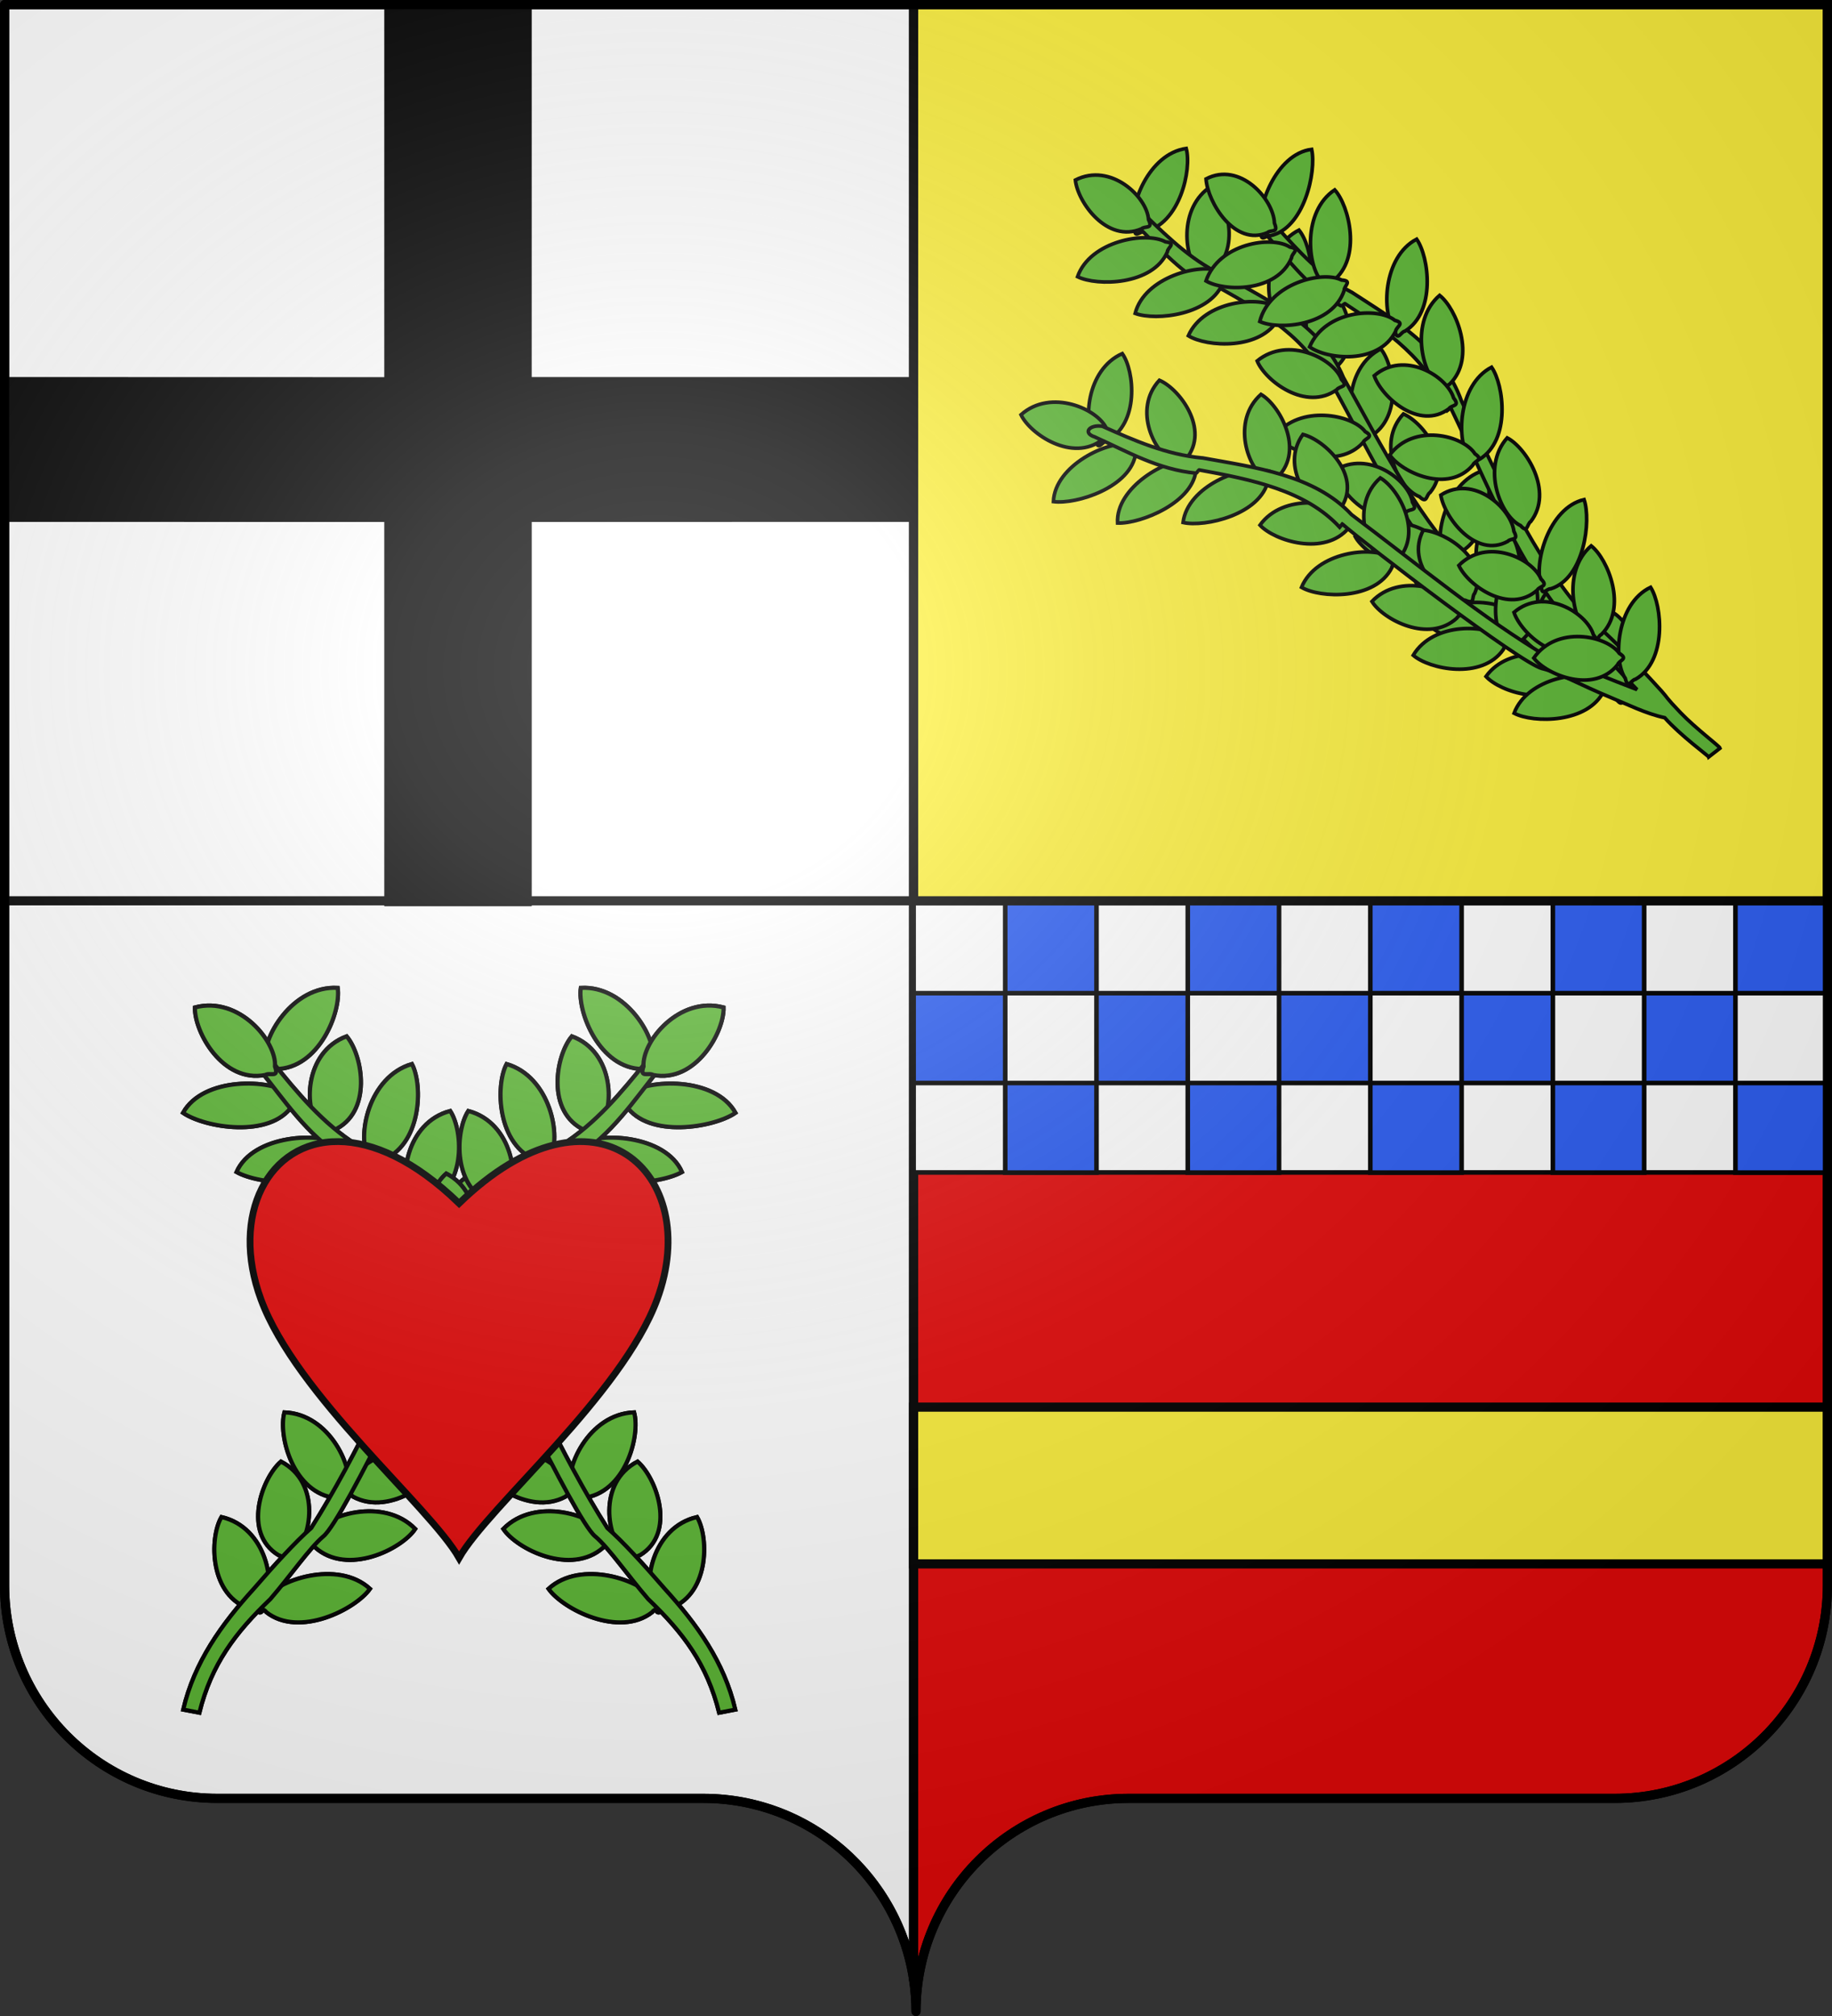 <?xml version="1.0" encoding="UTF-8" standalone="no"?>
<svg
   xmlns:dc="http://purl.org/dc/elements/1.1/"
   xmlns:cc="http://creativecommons.org/ns#"
   xmlns:rdf="http://www.w3.org/1999/02/22-rdf-syntax-ns#"
   xmlns:svg="http://www.w3.org/2000/svg"
   xmlns="http://www.w3.org/2000/svg"
   xmlns:xlink="http://www.w3.org/1999/xlink"
   xmlns:sodipodi="http://sodipodi.sourceforge.net/DTD/sodipodi-0.dtd"
   xmlns:inkscape="http://www.inkscape.org/namespaces/inkscape"
   height="660"
   width="600"
   version="1.0"
   id="svg2"
   sodipodi:version="0.32"
   inkscape:version="0.46"
   sodipodi:docname="Busseaut (21).svg"
   sodipodi:docbase="E:\DIVERS\Héraldique"
   inkscape:output_extension="org.inkscape.output.svg.inkscape">
  <rect width="100%" height="100%" fill="#333333" stroke="none"/>
  <sodipodi:namedview
     inkscape:window-height="712"
     inkscape:window-width="1024"
     inkscape:pageshadow="2"
     inkscape:pageopacity="0.0"
     guidetolerance="10.0"
     gridtolerance="10.0"
     objecttolerance="10.0"
     borderopacity="1.0"
     bordercolor="#666666"
     pagecolor="#ffffff"
     id="base"
     showgrid="false"
     height="660px"
     inkscape:zoom="0.8"
     inkscape:cx="328.60341"
     inkscape:cy="334.24419"
     inkscape:window-x="-4"
     inkscape:window-y="-4"
     inkscape:current-layer="layer1" />
  <desc
     id="desc4">Flag of Canton of Valais (Wallis)</desc>
  <defs
     id="defs6">
    <inkscape:perspective
       sodipodi:type="inkscape:persp3d"
       inkscape:vp_x="0 : 330 : 1"
       inkscape:vp_y="0 : 1000 : 0"
       inkscape:vp_z="600 : 330 : 1"
       inkscape:persp3d-origin="300 : 220 : 1"
       id="perspective33" />
    <linearGradient
       id="linearGradient2893">
      <stop
         style="stop-color:white;stop-opacity:0.314;"
         offset="0"
         id="stop2895" />
      <stop
         id="stop2897"
         offset="0.19"
         style="stop-color:white;stop-opacity:0.251;" />
      <stop
         style="stop-color:#6b6b6b;stop-opacity:0.125;"
         offset="0.6"
         id="stop2901" />
      <stop
         style="stop-color:black;stop-opacity:0.125;"
         offset="1"
         id="stop2899" />
    </linearGradient>
    <radialGradient
       inkscape:collect="always"
       xlink:href="#linearGradient2893"
       id="radialGradient2883"
       cx="203.198"
       cy="218.01"
       fx="203.198"
       fy="218.01"
       r="300"
       gradientTransform="matrix(1.36,0,0,1.355,-79.528,-87.645)"
       gradientUnits="userSpaceOnUse" />
    <linearGradient
       id="linearGradient2955">
      <stop
         style="stop-color:white;stop-opacity:0;"
         offset="0"
         id="stop2965" />
      <stop
         style="stop-color:black;stop-opacity:0.646;"
         offset="1"
         id="stop2959" />
    </linearGradient>
    <radialGradient
       inkscape:collect="always"
       xlink:href="#linearGradient2955"
       id="radialGradient2961"
       cx="225.524"
       cy="218.901"
       fx="225.524"
       fy="218.901"
       r="300"
       gradientTransform="matrix(-4.167939e-4,2.183,-1.884,-3.599562e-4,615.597,-289.121)"
       gradientUnits="userSpaceOnUse" />
    <polygon
       id="star"
       transform="scale(53,53)"
       points="0,-1 0.588,0.809 -0.951,-0.309 0.951,-0.309 -0.588,0.809 0,-1 " />
    <clipPath
       id="clip">
      <path
         d="M 0,-200 L 0,600 L 300,600 L 300,-200 L 0,-200 z "
         id="path10" />
    </clipPath>
    <radialGradient
       inkscape:collect="always"
       xlink:href="#linearGradient2955"
       id="radialGradient1911"
       gradientUnits="userSpaceOnUse"
       gradientTransform="matrix(-4.167939e-4,2.183,-1.884,-3.599562e-4,1395.597,-309.121)"
       cx="225.524"
       cy="218.901"
       fx="225.524"
       fy="218.901"
       r="300" />
    <radialGradient
       inkscape:collect="always"
       xlink:href="#linearGradient2955"
       id="radialGradient2928"
       cx="-483.508"
       cy="153.928"
       fx="-483.508"
       fy="153.928"
       r="300"
       gradientTransform="matrix(0,2.342,-2.291,0,562.913,1323.77)"
       gradientUnits="userSpaceOnUse" />
    <radialGradient
       inkscape:collect="always"
       xlink:href="#linearGradient2893"
       id="radialGradient11919"
       gradientUnits="userSpaceOnUse"
       gradientTransform="matrix(1.551,0,0,1.35,-227.894,-51.264)"
       cx="285.186"
       cy="200.448"
       fx="285.186"
       fy="200.448"
       r="300" />
  </defs>
  <g
     inkscape:groupmode="layer"
     id="layer1"
     inkscape:label="Fond écu">
    <path
       style="fill:#ffffff;fill-opacity:1;fill-rule:nonzero;stroke:#000000;stroke-width:3;stroke-linecap:round;stroke-linejoin:round;stroke-miterlimit:4;stroke-dashoffset:0;stroke-opacity:1"
       d="M 1.5 294.906 L 1.5 519 C 1.5 557.504 32.709 588.75 71.156 588.75 C 109.603 588.75 191.897 588.75 230.344 588.75 C 265.272 588.75 294.212 614.534 299.219 648.125 L 299.219 294.906 L 1.5 294.906 z "
       id="path2014" />
    <path
       style="fill:#e20909;fill-opacity:1;fill-rule:nonzero;stroke:#000000;stroke-width:3;stroke-linecap:round;stroke-linejoin:round;stroke-miterlimit:4;stroke-dashoffset:0;stroke-opacity:1;stroke-dasharray:none"
       d="M 299.219,294.906 L 299.219,648.125 C 299.723,651.509 300,654.976 300,658.5 C 300,619.996 331.209,588.75 369.656,588.75 C 408.103,588.75 490.397,588.75 528.844,588.75 C 567.291,588.75 598.5,557.504 598.5,519 L 598.5,294.906 L 299.219,294.906 z"
       id="path2420"
       sodipodi:nodetypes="ccsssccc" />
    <path
       style="fill:#ffffff;fill-opacity:1;fill-rule:nonzero;stroke:#000000;stroke-width:3;stroke-linecap:round;stroke-linejoin:round;stroke-miterlimit:4;stroke-dashoffset:0;stroke-opacity:1"
       d="M 1.5 1.5 L 1.5 294.906 L 299.219 294.906 L 299.219 1.5 L 1.5 1.5 z "
       id="path2187" />
    <path
       style="fill:#fcef3c;fill-rule:evenodd;stroke:#000000;stroke-width:3;stroke-linecap:butt;stroke-linejoin:miter;stroke-opacity:1"
       d="M 299.219 1.5 L 299.219 294.906 L 598.5 294.906 L 598.5 1.5 L 299.219 1.5 z "
       id="path2195" />
    <path
       id="path6004"
       style="opacity:1;fill:#fcef3c;fill-opacity:1;fill-rule:evenodd;stroke:#000000;stroke-width:3;stroke-linecap:butt;stroke-linejoin:miter;stroke-miterlimit:4;stroke-dasharray:none;stroke-opacity:1;display:inline"
       d="M 299.219,460.667 L 299.219,511.989 L 598.5,511.989 L 598.5,460.667 L 299.219,460.667 z"
       sodipodi:nodetypes="ccccc" />
  </g>
  <g
     inkscape:groupmode="layer"
     id="layer2"
     inkscape:label="Meubles">
    <g
       style="display:inline"
       id="g5577"
       transform="translate(-0.228,-13.788)">
      <path
         sodipodi:nodetypes="cccc"
         id="path9727"
         d="M 468.615,175.008 C 467.257,175.801 467.712,178.883 465.102,176.381 C 458.253,173.798 450.948,158.895 459.855,149.307 C 466.433,152.096 476.407,165.411 468.615,175.008 z"
         style="fill:#5ab532;fill-opacity:1;fill-rule:evenodd;stroke:#000000;stroke-width:1.188;stroke-linecap:butt;stroke-linejoin:miter;stroke-miterlimit:4;stroke-dasharray:none;stroke-opacity:1" />
      <path
         style="fill:#5ab532;fill-opacity:1;fill-rule:evenodd;stroke:#000000;stroke-width:1.188;stroke-linecap:butt;stroke-linejoin:miter;stroke-miterlimit:4;stroke-dasharray:none;stroke-opacity:1"
         d="M 449.003,156.706 C 447.515,156.944 446.595,160.147 445.442,156.657 C 440.728,151.403 440.847,133.886 452.463,128.021 C 456.859,133.369 459.677,150.389 449.003,156.706 z"
         id="path9729"
         sodipodi:nodetypes="cccc" />
      <path
         style="fill:#5ab532;fill-opacity:1;fill-rule:evenodd;stroke:#000000;stroke-width:1.188;stroke-linecap:butt;stroke-linejoin:miter;stroke-miterlimit:4;stroke-dasharray:none;stroke-opacity:1"
         d="M 438.122,133.712 C 436.684,134.302 436.608,137.497 434.516,134.554 C 428.363,130.866 423.826,114.623 433.984,106.299 C 439.842,110.153 447.21,125.203 438.122,133.712 z"
         id="path9731"
         sodipodi:nodetypes="cccc" />
      <path
         style="fill:#5ab532;fill-opacity:1;fill-rule:evenodd;stroke:#000000;stroke-width:1.188;stroke-linecap:butt;stroke-linejoin:miter;stroke-miterlimit:4;stroke-dasharray:none;stroke-opacity:1"
         d="M 422.27,117.791 C 420.782,118.032 419.87,121.236 418.707,117.75 C 413.977,112.51 414.051,95 425.655,89.109 C 430.068,94.444 432.932,111.449 422.27,117.791 z"
         id="path9733"
         sodipodi:nodetypes="cccc" />
      <path
         style="fill:#5ab532;fill-opacity:1;fill-rule:evenodd;stroke:#000000;stroke-width:1.188;stroke-linecap:butt;stroke-linejoin:miter;stroke-miterlimit:4;stroke-dasharray:none;stroke-opacity:1"
         d="M 396.95,103.049 C 395.473,103.449 394.929,106.675 393.339,103.405 C 387.933,98.82 385.937,81.737 396.985,74.707 C 402.082,79.42 406.991,95.684 396.95,103.049 z"
         id="path9735"
         sodipodi:nodetypes="cccc" />
      <path
         style="fill:#5ab532;fill-opacity:1;fill-rule:evenodd;stroke:#000000;stroke-width:1.188;stroke-linecap:butt;stroke-linejoin:miter;stroke-miterlimit:4;stroke-dasharray:none;stroke-opacity:1"
         d="M 374.997,89.651 C 373.605,89.367 371.604,92.225 371.896,88.357 C 369.727,81.493 376.366,64.145 388.728,62.386 C 390.584,69.232 386.703,87.113 374.997,89.651 z"
         id="path9737"
         sodipodi:nodetypes="cccc" />
      <path
         style="fill:#5ab532;fill-opacity:1;fill-rule:evenodd;stroke:#000000;stroke-width:1.188;stroke-linecap:butt;stroke-linejoin:miter;stroke-miterlimit:4;stroke-dasharray:none;stroke-opacity:1"
         d="M 475.998,195.675 C 474.559,195.541 472.85,198.541 472.718,194.731 C 469.765,188.249 474.567,170.61 486.879,167.612 C 489.513,174.11 487.561,191.983 475.998,195.675 z"
         id="path9739"
         sodipodi:nodetypes="cccc" />
      <path
         style="fill:#5ab532;fill-opacity:1;fill-rule:evenodd;stroke:#000000;stroke-width:1.188;stroke-linecap:butt;stroke-linejoin:miter;stroke-miterlimit:4;stroke-dasharray:none;stroke-opacity:1"
         d="M 493.796,209.308 C 492.358,209.898 492.282,213.093 490.19,210.15 C 484.038,206.462 479.5,190.219 489.658,181.895 C 495.516,185.749 502.884,200.799 493.796,209.308 z"
         id="path9741"
         sodipodi:nodetypes="cccc" />
      <path
         sodipodi:nodetypes="cccc"
         id="path9743"
         d="M 503.325,223.643 C 501.838,223.826 500.798,227.013 499.79,223.461 C 495.317,218.003 496.129,200.394 507.896,194.929 C 512.051,200.469 514.175,217.687 503.325,223.643 z"
         style="fill:#5ab532;fill-opacity:1;fill-rule:evenodd;stroke:#000000;stroke-width:1.188;stroke-linecap:butt;stroke-linejoin:miter;stroke-miterlimit:4;stroke-dasharray:none;stroke-opacity:1"
         inkscape:transform-center-y="-15.166027" />
      <path
         sodipodi:nodetypes="ccccccssccssccccccsccccc"
         id="path9745"
         d="M 375.381,84.341 C 383.397,92.123 391.448,99.806 401.73,104.346 L 401.815,104.365 L 401.88,104.401 C 416.368,112.537 433.268,120.659 440.178,137.31 C 453.081,160.457 465.212,184.725 483.905,203.085 C 488.528,206.122 495.494,212.089 501.767,217.779 C 504.954,220.669 507.948,223.468 510.271,225.714 C 512.594,227.959 514.19,229.543 514.903,230.422 L 510.477,234.022 C 510.105,233.563 508.393,231.798 506.099,229.58 C 503.804,227.362 500.83,224.601 497.668,221.734 C 491.345,215.999 485.214,208.985 481.027,206.276 L 480.883,206.186 L 479.697,206.951 C 460.507,188.103 449.377,162.656 436.523,139.597 L 436.465,139.526 L 435.364,140.309 C 429.097,124.99 414.194,116.191 399.569,107.985 C 399.52,107.958 398.412,108.795 398.363,108.767 C 387.441,103.903 380.2,95.057 372.193,87.282 L 372.164,87.247 L 372.149,87.229 C 368.557,83.882 372.514,83.387 375.381,84.341 z"
         style="fill:#5ab532;fill-opacity:1;fill-rule:evenodd;stroke:#000000;stroke-width:1.188;stroke-linecap:butt;stroke-linejoin:miter;stroke-miterlimit:4;stroke-dasharray:none;stroke-opacity:1" />
      <path
         style="fill:#5ab532;fill-opacity:1;fill-rule:evenodd;stroke:#000000;stroke-width:1.188;stroke-linecap:butt;stroke-linejoin:miter;stroke-miterlimit:4;stroke-dasharray:none;stroke-opacity:1"
         d="M 460.808,181.412 C 461.85,180.236 464.784,181.285 462.841,178.235 C 461.648,171.013 448.462,160.934 437.318,167.792 C 438.766,174.789 449.871,187.175 460.808,181.412 z"
         id="path9747"
         sodipodi:nodetypes="cccc" />
      <path
         sodipodi:nodetypes="cccc"
         id="path9749"
         d="M 446.697,158.598 C 447.221,157.186 450.542,156.91 447.345,155.096 C 443.115,149.445 425.913,146.135 417.889,156.378 C 422.274,161.737 438.413,167.83 446.697,158.598 z"
         style="fill:#5ab532;fill-opacity:1;fill-rule:evenodd;stroke:#000000;stroke-width:1.188;stroke-linecap:butt;stroke-linejoin:miter;stroke-miterlimit:4;stroke-dasharray:none;stroke-opacity:1" />
      <path
         sodipodi:nodetypes="cccc"
         id="path9751"
         d="M 438.032,141.374 C 438.892,140.08 442.04,140.63 439.563,138.002 C 437.15,131.247 422.109,123.619 411.959,131.953 C 414.592,138.451 427.909,148.622 438.032,141.374 z"
         style="fill:#5ab532;fill-opacity:1;fill-rule:evenodd;stroke:#000000;stroke-width:1.188;stroke-linecap:butt;stroke-linejoin:miter;stroke-miterlimit:4;stroke-dasharray:none;stroke-opacity:1" />
      <path
         sodipodi:nodetypes="cccc"
         id="path9753"
         d="M 419.054,117.921 C 419.173,116.486 422.435,115.333 418.693,114.539 C 412.801,110.511 394.533,112.147 389.422,123.704 C 395.385,127.421 413.389,128.623 419.054,117.921 z"
         style="fill:#5ab532;fill-opacity:1;fill-rule:evenodd;stroke:#000000;stroke-width:1.188;stroke-linecap:butt;stroke-linejoin:miter;stroke-miterlimit:4;stroke-dasharray:none;stroke-opacity:1" />
      <path
         sodipodi:nodetypes="cccc"
         id="path9755"
         d="M 400.976,105.789 C 400.835,104.397 403.93,102.736 399.994,102.616 C 393.29,99.773 375.077,104.46 372.007,116.384 C 378.726,118.919 397.188,116.99 400.976,105.789 z"
         style="fill:#5ab532;fill-opacity:1;fill-rule:evenodd;stroke:#000000;stroke-width:1.188;stroke-linecap:butt;stroke-linejoin:miter;stroke-miterlimit:4;stroke-dasharray:none;stroke-opacity:1" />
      <path
         sodipodi:nodetypes="cccc"
         id="path9757"
         d="M 382.56,96.245 C 382.554,94.825 385.748,93.422 381.897,92.951 C 375.59,89.481 357.279,92.597 353.135,104.376 C 359.486,107.536 377.78,107.229 382.56,96.245 z"
         style="fill:#5ab532;fill-opacity:1;fill-rule:evenodd;stroke:#000000;stroke-width:1.188;stroke-linecap:butt;stroke-linejoin:miter;stroke-miterlimit:4;stroke-dasharray:none;stroke-opacity:1" />
      <path
         sodipodi:nodetypes="cccc"
         id="path9759"
         d="M 374.073,88.708 C 375.213,87.616 377.982,88.953 376.384,85.687 C 375.94,78.272 364.032,66.841 352.426,72.728 C 353.143,79.938 362.781,93.506 374.073,88.708 z"
         style="fill:#5ab532;fill-opacity:1;fill-rule:evenodd;stroke:#000000;stroke-width:1.188;stroke-linecap:butt;stroke-linejoin:miter;stroke-miterlimit:4;stroke-dasharray:none;stroke-opacity:1" />
      <path
         sodipodi:nodetypes="cccc"
         id="path9761"
         d="M 471.356,196.203 C 472.096,194.854 475.334,195.096 472.565,192.756 C 469.446,186.366 453.47,180.313 444.046,189.434 C 447.362,195.551 461.851,204.258 471.356,196.203 z"
         style="fill:#5ab532;fill-opacity:1;fill-rule:evenodd;stroke:#000000;stroke-width:1.188;stroke-linecap:butt;stroke-linejoin:miter;stroke-miterlimit:4;stroke-dasharray:none;stroke-opacity:1" />
      <path
         sodipodi:nodetypes="cccc"
         id="path9763"
         d="M 489.517,212.817 C 490.378,211.523 493.525,212.073 491.048,209.446 C 488.636,202.69 473.595,195.062 463.444,203.396 C 466.078,209.894 479.395,220.065 489.517,212.817 z"
         style="fill:#5ab532;fill-opacity:1;fill-rule:evenodd;stroke:#000000;stroke-width:1.188;stroke-linecap:butt;stroke-linejoin:miter;stroke-miterlimit:4;stroke-dasharray:none;stroke-opacity:1" />
      <path
         inkscape:transform-center-y="-15.166027"
         style="fill:#5ab532;fill-opacity:1;fill-rule:evenodd;stroke:#000000;stroke-width:1.188;stroke-linecap:butt;stroke-linejoin:miter;stroke-miterlimit:4;stroke-dasharray:none;stroke-opacity:1"
         d="M 497.06,219.296 C 497.531,217.874 500.86,217.477 497.573,215.794 C 493.096,210.339 475.669,207.69 468.007,218.161 C 472.627,223.319 489.096,228.772 497.06,219.296 z"
         id="path9765"
         sodipodi:nodetypes="cccc" />
      <path
         sodipodi:nodetypes="cccc"
         id="path9767"
         d="M 497.081,224.579 C 495.595,224.88 494.821,228.097 493.495,224.687 C 488.503,219.686 487.797,202.31 499.209,195.982 C 503.886,201.09 507.525,217.842 497.081,224.579 z"
         style="fill:#5ab532;fill-opacity:1;fill-rule:evenodd;stroke:#000000;stroke-width:1.188;stroke-linecap:butt;stroke-linejoin:miter;stroke-miterlimit:4;stroke-dasharray:none;stroke-opacity:1" />
      <path
         style="fill:#5ab532;fill-opacity:1;fill-rule:evenodd;stroke:#000000;stroke-width:1.188;stroke-linecap:butt;stroke-linejoin:miter;stroke-miterlimit:4;stroke-dasharray:none;stroke-opacity:1"
         d="M 483.203,208.039 C 482.089,209.155 483.511,211.811 480.109,210.313 C 472.429,209.986 460.434,198.64 466.367,187.347 C 473.839,187.941 488.015,197.064 483.203,208.039 z"
         id="path9769"
         sodipodi:nodetypes="cccc" />
      <path
         sodipodi:nodetypes="cccc"
         id="path9771"
         d="M 457.797,197.231 C 456.379,197.882 456.459,201.052 454.209,198.231 C 447.835,194.86 442.469,178.968 452.285,170.25 C 458.371,173.8 466.527,188.378 457.797,197.231 z"
         style="fill:#5ab532;fill-opacity:1;fill-rule:evenodd;stroke:#000000;stroke-width:1.188;stroke-linecap:butt;stroke-linejoin:miter;stroke-miterlimit:4;stroke-dasharray:none;stroke-opacity:1" />
      <path
         sodipodi:nodetypes="cccc"
         id="path9773"
         d="M 439.68,179.611 C 438.424,180.568 439.347,183.481 436.327,181.432 C 429,179.9 419.361,166.53 426.946,156.013 C 434.029,157.782 446.133,169.241 439.68,179.611 z"
         style="fill:#5ab532;fill-opacity:1;fill-rule:evenodd;stroke:#000000;stroke-width:1.188;stroke-linecap:butt;stroke-linejoin:miter;stroke-miterlimit:4;stroke-dasharray:none;stroke-opacity:1" />
      <path
         sodipodi:nodetypes="cccc"
         id="path9775"
         d="M 418.792,169.854 C 417.376,170.509 417.464,173.677 415.205,170.863 C 408.82,167.509 403.41,151.637 413.207,142.898 C 419.305,146.432 427.503,160.984 418.792,169.854 z"
         style="fill:#5ab532;fill-opacity:1;fill-rule:evenodd;stroke:#000000;stroke-width:1.188;stroke-linecap:butt;stroke-linejoin:miter;stroke-miterlimit:4;stroke-dasharray:none;stroke-opacity:1" />
      <path
         sodipodi:nodetypes="cccc"
         id="path9777"
         d="M 388.775,163.944 C 387.419,164.74 387.883,167.819 385.264,165.326 C 378.405,162.763 371.053,147.886 379.935,138.279 C 386.524,141.049 396.542,154.329 388.775,163.944 z"
         style="fill:#5ab532;fill-opacity:1;fill-rule:evenodd;stroke:#000000;stroke-width:1.188;stroke-linecap:butt;stroke-linejoin:miter;stroke-miterlimit:4;stroke-dasharray:none;stroke-opacity:1" />
      <path
         sodipodi:nodetypes="cccc"
         id="path9779"
         d="M 362.556,158.262 C 361.071,158.413 359.959,161.587 359.04,158 C 354.714,152.424 355.942,134.772 367.793,129.55 C 371.799,135.203 373.505,152.527 362.556,158.262 z"
         style="fill:#5ab532;fill-opacity:1;fill-rule:evenodd;stroke:#000000;stroke-width:1.188;stroke-linecap:butt;stroke-linejoin:miter;stroke-miterlimit:4;stroke-dasharray:none;stroke-opacity:1" />
      <path
         sodipodi:nodetypes="cccc"
         id="path9781"
         d="M 519.205,231.693 C 517.948,232.65 518.872,235.563 515.852,233.514 C 508.525,231.982 498.886,218.612 506.47,208.095 C 513.553,209.864 525.658,221.323 519.205,231.693 z"
         style="fill:#5ab532;fill-opacity:1;fill-rule:evenodd;stroke:#000000;stroke-width:1.188;stroke-linecap:butt;stroke-linejoin:miter;stroke-miterlimit:4;stroke-dasharray:none;stroke-opacity:1" />
      <path
         inkscape:transform-center-y="-15.166027"
         style="fill:#5ab532;fill-opacity:1;fill-rule:evenodd;stroke:#000000;stroke-width:1.188;stroke-linecap:butt;stroke-linejoin:miter;stroke-miterlimit:4;stroke-dasharray:none;stroke-opacity:1"
         d="M 533.253,241.871 C 531.82,242.474 531.774,245.664 529.651,242.744 C 523.454,239.117 518.755,222.94 528.848,214.538 C 534.751,218.333 542.274,233.294 533.253,241.871 z"
         id="path9783"
         sodipodi:nodetypes="cccc" />
      <path
         sodipodi:nodetypes="cccc"
         id="path9785"
         d="M 477.376,216.128 C 478.054,214.757 481.325,214.845 478.421,212.655 C 474.963,206.468 458.578,201.216 449.546,210.696 C 453.189,216.604 468.209,224.555 477.376,216.128 z"
         style="fill:#5ab532;fill-opacity:1;fill-rule:evenodd;stroke:#000000;stroke-width:1.188;stroke-linecap:butt;stroke-linejoin:miter;stroke-miterlimit:4;stroke-dasharray:none;stroke-opacity:1" />
      <path
         style="fill:#5ab532;fill-opacity:1;fill-rule:evenodd;stroke:#000000;stroke-width:1.188;stroke-linecap:butt;stroke-linejoin:miter;stroke-miterlimit:4;stroke-dasharray:none;stroke-opacity:1"
         d="M 456.076,199.62 C 456.159,198.188 459.405,196.963 455.629,196.26 C 449.617,192.386 431.323,194.441 426.481,206.068 C 432.557,209.631 450.656,210.408 456.076,199.62 z"
         id="path9787"
         sodipodi:nodetypes="cccc" />
      <path
         style="fill:#5ab532;fill-opacity:1;fill-rule:evenodd;stroke:#000000;stroke-width:1.188;stroke-linecap:butt;stroke-linejoin:miter;stroke-miterlimit:4;stroke-dasharray:none;stroke-opacity:1"
         d="M 441.989,186.573 C 442.447,185.149 445.777,184.723 442.47,183.072 C 437.934,177.666 420.456,175.177 412.883,185.7 C 417.56,190.809 434.104,196.105 441.989,186.573 z"
         id="path9789"
         sodipodi:nodetypes="cccc" />
      <path
         style="fill:#5ab532;fill-opacity:1;fill-rule:evenodd;stroke:#000000;stroke-width:1.188;stroke-linecap:butt;stroke-linejoin:miter;stroke-miterlimit:4;stroke-dasharray:none;stroke-opacity:1"
         d="M 415.607,170.916 C 415.277,169.582 418.189,167.58 414.186,167.96 C 407.014,166.045 389.199,172.888 387.691,184.849 C 394.837,186.464 413.275,182.266 415.607,170.916 z"
         id="path9791"
         sodipodi:nodetypes="cccc" />
      <path
         style="fill:#5ab532;fill-opacity:1;fill-rule:evenodd;stroke:#000000;stroke-width:1.188;stroke-linecap:butt;stroke-linejoin:miter;stroke-miterlimit:4;stroke-dasharray:none;stroke-opacity:1"
         d="M 372.209,162.01 C 371.757,160.726 374.523,158.518 370.512,159.223 C 363.098,157.933 345.704,166.13 345.235,178.008 C 352.596,179.004 370.853,173.355 372.209,162.01 z"
         id="path9795"
         sodipodi:nodetypes="cccc" />
      <path
         style="fill:#5ab532;fill-opacity:1;fill-rule:evenodd;stroke:#000000;stroke-width:1.188;stroke-linecap:butt;stroke-linejoin:miter;stroke-miterlimit:4;stroke-dasharray:none;stroke-opacity:1"
         d="M 492.59,226.419 C 492.91,224.981 496.234,224.249 492.724,222.944 C 487.594,218.076 469.671,217.287 463.072,228.31 C 468.315,232.874 485.577,236.501 492.59,226.419 z"
         id="path9799"
         sodipodi:nodetypes="cccc" />
      <path
         style="fill:#5ab532;fill-opacity:1;fill-rule:evenodd;stroke:#000000;stroke-width:1.188;stroke-linecap:butt;stroke-linejoin:miter;stroke-miterlimit:4;stroke-dasharray:none;stroke-opacity:1"
         d="M 516.012,236.125 C 516.47,234.702 519.8,234.276 516.492,232.625 C 511.957,227.218 494.478,224.729 486.905,235.253 C 491.582,240.362 508.127,245.658 516.012,236.125 z"
         id="path9801"
         sodipodi:nodetypes="cccc" />
      <path
         sodipodi:nodetypes="cccc"
         id="path9803"
         d="M 525.607,239.776 C 525.635,238.351 528.85,237.014 525.026,236.456 C 518.826,232.832 500.513,235.551 496.106,247.278 C 502.356,250.591 520.585,250.691 525.607,239.776 z"
         style="fill:#5ab532;fill-opacity:1;fill-rule:evenodd;stroke:#000000;stroke-width:1.188;stroke-linecap:butt;stroke-linejoin:miter;stroke-miterlimit:4;stroke-dasharray:none;stroke-opacity:1"
         inkscape:transform-center-y="-15.166027" />
      <path
         style="fill:#5ab532;fill-opacity:1;fill-rule:evenodd;stroke:#000000;stroke-width:1.188;stroke-linecap:butt;stroke-linejoin:miter;stroke-miterlimit:4;stroke-dasharray:none;stroke-opacity:1"
         d="M 361.334,157.679 C 362.136,156.356 365.332,156.753 362.707,154.266 C 359.939,147.685 344.414,140.834 334.614,149.57 C 337.591,155.886 351.508,165.338 361.334,157.679 z"
         id="path9797"
         sodipodi:nodetypes="cccc" />
      <path
         style="fill:#5ab532;fill-opacity:1;fill-rule:evenodd;stroke:#000000;stroke-width:1.188;stroke-linecap:butt;stroke-linejoin:miter;stroke-miterlimit:4;stroke-dasharray:none;stroke-opacity:1"
         d="M 391.989,166.925 C 391.411,165.706 393.996,163.294 390.009,164.342 C 382.394,163.737 365.591,173.326 366.244,185.021 C 373.779,185.342 391.695,178.176 391.989,166.925 z"
         id="path9793"
         sodipodi:nodetypes="cccc" />
      <g
         transform="translate(-543.524,52.752)"
         id="g5554">
        <path
           id="path5250"
           style="fill:#5ab532;fill-opacity:1;fill-rule:evenodd;stroke:#000000;stroke-width:1.188;stroke-linecap:butt;stroke-linejoin:miter;stroke-miterlimit:4;stroke-opacity:1"
           d="M 1079.911,186.796 C 1078.659,185.502 1077.331,184.141 1075.993,182.742 C 1070.062,176.544 1064.326,169 1060.387,166.044 L 1060.252,165.946 L 1059.12,166.725 C 1041.134,146.39 1030.857,119.284 1018.92,94.655 L 1018.866,94.579 L 1017.815,95.38 C 1012.038,79.072 998.008,69.439 984.236,60.439 C 984.19,60.409 983.13,61.266 983.084,61.235 C 972.785,55.848 966.018,46.344 958.512,37.955 L 958.484,37.916 L 958.471,37.897 C 954.486,34.838 958.71,31.471 961.564,34.927 C 969.078,43.325 976.626,51.619 986.322,56.65 L 986.403,56.672 L 986.464,56.712 C 1000.108,65.636 1016.037,74.601 1022.408,92.329 C 1034.39,117.051 1045.628,142.937 1063.149,162.745 C 1067.498,166.059 1074.035,172.517 1079.92,178.666 C 1082.909,181.79 1085.717,184.814 1087.895,187.237 C 1090.072,189.661 1089.024,189.012 1094.107,194.307 C 1099.189,199.601 1106.876,205.294 1107.085,205.974 L 1103.368,208.857 C 1103.248,208.468 1094.072,201.791 1088.966,196.007 C 1082.715,194.65 1076.724,191.615 1070.505,189.052 C 1062.366,185.717 1054.018,181.168 1048.969,179.945 C 1048.969,179.945 1066.178,184.411 1048.797,179.906 C 1041.479,178.009 990.818,139.098 983.443,132.655 L 983.363,132.608 L 982.504,133.64 C 971.419,121.614 953.714,118.024 936.473,114.89 C 936.415,114.88 935.565,115.963 935.507,115.953 C 923.027,114.757 912.993,108.874 902.525,104.188 L 902.485,104.164 L 902.465,104.153 C 902.403,104.121 902.422,104.123 902.364,104.094 C 898.181,102.818 900.563,99.92 904.803,100.59 C 915.281,105.28 925.764,109.871 937.5,110.962 L 937.592,110.954 L 937.668,110.968 C 954.751,114.079 974.247,116.469 986.394,129.512 C 1008.116,145.883 1029.418,163.493 1050.858,176.212 C 1056.447,177.604 1065.303,180.96 1073.379,184.268 L 1079.911,186.796 z"
           sodipodi:nodetypes="csccccccsccccccccccscccccccscccsccccccccccccc" />
        <g
           id="g5532"
           transform="matrix(0.953,-0.301,0.301,0.953,227.009,206.411)"
           inkscape:transform-center-y="-86.400774"
           inkscape:transform-center-x="92.885755">
          <path
             sodipodi:nodetypes="cccc"
             id="path9805"
             d="M 803.067,175.324 C 801.586,175.685 800.95,178.909 799.465,175.581 C 794.22,170.828 792.737,153.618 803.937,146.863 C 808.87,151.737 813.276,168.205 803.067,175.324 z"
             style="fill:#5ab532;fill-opacity:1;fill-rule:evenodd;stroke:#000000;stroke-width:1.188;stroke-linecap:butt;stroke-linejoin:miter;stroke-miterlimit:4;stroke-dasharray:none;stroke-opacity:1" />
          <path
             style="fill:#5ab532;fill-opacity:1;fill-rule:evenodd;stroke:#000000;stroke-width:1.188;stroke-linecap:butt;stroke-linejoin:miter;stroke-miterlimit:4;stroke-dasharray:none;stroke-opacity:1"
             d="M 793.24,150.814 C 791.831,150.58 789.925,153.489 790.076,149.635 C 787.642,142.89 793.676,125.423 806.037,123.248 C 808.155,129.987 804.914,147.887 793.24,150.814 z"
             id="path9807"
             sodipodi:nodetypes="cccc" />
          <path
             style="fill:#5ab532;fill-opacity:1;fill-rule:evenodd;stroke:#000000;stroke-width:1.188;stroke-linecap:butt;stroke-linejoin:miter;stroke-miterlimit:4;stroke-dasharray:none;stroke-opacity:1"
             d="M 791.3,124.385 C 789.816,124.519 788.667,127.687 787.794,124.083 C 783.545,118.446 784.987,100.776 796.878,95.681 C 800.807,101.39 802.298,118.766 791.3,124.385 z"
             id="path9809"
             sodipodi:nodetypes="cccc" />
          <path
             style="fill:#5ab532;fill-opacity:1;fill-rule:evenodd;stroke:#000000;stroke-width:1.188;stroke-linecap:butt;stroke-linejoin:miter;stroke-miterlimit:4;stroke-dasharray:none;stroke-opacity:1"
             d="M 782.525,103.447 C 781.115,103.217 779.216,106.129 779.357,102.277 C 776.904,95.54 782.894,78.066 795.254,75.861 C 797.391,82.592 794.196,100.493 782.525,103.447 z"
             id="path9811"
             sodipodi:nodetypes="cccc" />
          <path
             style="fill:#5ab532;fill-opacity:1;fill-rule:evenodd;stroke:#000000;stroke-width:1.188;stroke-linecap:butt;stroke-linejoin:miter;stroke-miterlimit:4;stroke-dasharray:none;stroke-opacity:1"
             d="M 764.894,80.685 C 763.439,80.616 761.862,83.667 761.548,79.895 C 758.27,73.598 762.266,55.895 774.515,52.375 C 777.474,58.701 776.356,76.511 764.894,80.685 z"
             id="path9813"
             sodipodi:nodetypes="cccc" />
          <path
             style="fill:#5ab532;fill-opacity:1;fill-rule:evenodd;stroke:#000000;stroke-width:1.188;stroke-linecap:butt;stroke-linejoin:miter;stroke-miterlimit:4;stroke-dasharray:none;stroke-opacity:1"
             d="M 749.816,60.333 C 748.669,59.608 745.914,61.829 747.484,58.056 C 747.868,50.509 759.669,35.28 771.307,37.443 C 770.649,44.874 761.133,61.51 749.816,60.333 z"
             id="path9815"
             sodipodi:nodetypes="cccc" />
          <path
             style="fill:#5ab532;fill-opacity:1;fill-rule:evenodd;stroke:#000000;stroke-width:1.188;stroke-linecap:butt;stroke-linejoin:miter;stroke-miterlimit:4;stroke-dasharray:none;stroke-opacity:1"
             d="M 802.67,198.317 C 801.43,197.727 798.888,200.183 800.059,196.333 C 799.615,188.919 809.872,172.817 821.886,173.726 C 822.04,181.055 814.249,198.296 802.67,198.317 z"
             id="path9817"
             sodipodi:nodetypes="cccc" />
          <path
             style="fill:#5ab532;fill-opacity:1;fill-rule:evenodd;stroke:#000000;stroke-width:1.188;stroke-linecap:butt;stroke-linejoin:miter;stroke-miterlimit:4;stroke-dasharray:none;stroke-opacity:1"
             d="M 813.957,217.585 C 812.473,217.72 811.324,220.887 810.451,217.283 C 806.202,211.647 807.645,193.976 819.536,188.881 C 823.465,194.59 824.955,211.966 813.957,217.585 z"
             id="path9819"
             sodipodi:nodetypes="cccc" />
          <path
             sodipodi:nodetypes="cccc"
             id="path9821"
             d="M 820.22,234.932 C 818.83,234.644 816.822,237.499 817.124,233.629 C 814.974,226.757 821.658,209.419 834.019,207.69 C 835.856,214.544 831.929,232.423 820.22,234.932 z"
             style="fill:#5ab532;fill-opacity:1;fill-rule:evenodd;stroke:#000000;stroke-width:1.188;stroke-linecap:butt;stroke-linejoin:miter;stroke-miterlimit:4;stroke-dasharray:none;stroke-opacity:1"
             inkscape:transform-center-y="-15.166027" />
          <path
             style="fill:#5ab532;fill-opacity:1;fill-rule:evenodd;stroke:#000000;stroke-width:1.188;stroke-linecap:butt;stroke-linejoin:miter;stroke-miterlimit:4;stroke-dasharray:none;stroke-opacity:1"
             d="M 793.926,179.246 C 795.256,178.401 797.521,180.38 796.817,176.717 C 798.195,169.122 789.826,154.867 777.55,158.185 C 776.476,165.636 782.206,181.536 793.926,179.246 z"
             id="path9825"
             sodipodi:nodetypes="cccc" />
          <path
             sodipodi:nodetypes="cccc"
             id="path9827"
             d="M 790.54,151.973 C 791.486,150.728 794.547,151.506 792.304,148.679 C 790.437,141.691 776.19,132.926 765.556,140.617 C 767.66,147.362 780.016,158.57 790.54,151.973 z"
             style="fill:#5ab532;fill-opacity:1;fill-rule:evenodd;stroke:#000000;stroke-width:1.188;stroke-linecap:butt;stroke-linejoin:miter;stroke-miterlimit:4;stroke-dasharray:none;stroke-opacity:1" />
          <path
             sodipodi:nodetypes="cccc"
             id="path9829"
             d="M 788.627,132.013 C 789.833,130.993 792.459,132.541 791.135,129.13 C 791.266,121.614 780.41,109.221 768.523,114.328 C 768.676,121.657 777.132,136.044 788.627,132.013 z"
             style="fill:#5ab532;fill-opacity:1;fill-rule:evenodd;stroke:#000000;stroke-width:1.188;stroke-linecap:butt;stroke-linejoin:miter;stroke-miterlimit:4;stroke-dasharray:none;stroke-opacity:1" />
          <path
             sodipodi:nodetypes="cccc"
             id="path9831"
             d="M 779.609,102.558 C 780.2,101.161 783.505,101.044 780.431,99.063 C 776.53,93.17 759.657,89.009 751.181,98.936 C 755.25,104.542 770.927,111.454 779.609,102.558 z"
             style="fill:#5ab532;fill-opacity:1;fill-rule:evenodd;stroke:#000000;stroke-width:1.188;stroke-linecap:butt;stroke-linejoin:miter;stroke-miterlimit:4;stroke-dasharray:none;stroke-opacity:1" />
          <path
             sodipodi:nodetypes="cccc"
             id="path9833"
             d="M 767.564,84.7 C 767.909,83.264 771.236,82.586 767.76,81.218 C 762.733,76.25 744.877,75.156 738.1,86.098 C 743.245,90.762 760.39,94.691 767.564,84.7 z"
             style="fill:#5ab532;fill-opacity:1;fill-rule:evenodd;stroke:#000000;stroke-width:1.188;stroke-linecap:butt;stroke-linejoin:miter;stroke-miterlimit:4;stroke-dasharray:none;stroke-opacity:1" />
          <path
             sodipodi:nodetypes="cccc"
             id="path9835"
             d="M 754.341,69.321 C 754.816,67.9 758.145,67.512 754.864,65.82 C 750.404,60.351 732.991,57.657 725.304,68.112 C 729.908,73.284 746.355,78.781 754.341,69.321 z"
             style="fill:#5ab532;fill-opacity:1;fill-rule:evenodd;stroke:#000000;stroke-width:1.188;stroke-linecap:butt;stroke-linejoin:miter;stroke-miterlimit:4;stroke-dasharray:none;stroke-opacity:1" />
          <path
             sodipodi:nodetypes="cccc"
             id="path9837"
             d="M 749.31,59.097 C 750.698,58.368 752.719,60.582 752.397,56.812 C 754.508,49.262 747.739,34.062 735.379,36.263 C 733.58,43.695 737.598,60.31 749.31,59.097 z"
             style="fill:#5ab532;fill-opacity:1;fill-rule:evenodd;stroke:#000000;stroke-width:1.188;stroke-linecap:butt;stroke-linejoin:miter;stroke-miterlimit:4;stroke-dasharray:none;stroke-opacity:1" />
          <path
             sodipodi:nodetypes="cccc"
             id="path9839"
             d="M 798.345,197.372 C 799.462,196.259 802.273,197.528 800.591,194.311 C 799.967,186.937 787.743,175.82 776.238,181.945 C 777.13,189.11 787.128,202.406 798.345,197.372 z"
             style="fill:#5ab532;fill-opacity:1;fill-rule:evenodd;stroke:#000000;stroke-width:1.188;stroke-linecap:butt;stroke-linejoin:miter;stroke-miterlimit:4;stroke-dasharray:none;stroke-opacity:1" />
          <path
             sodipodi:nodetypes="cccc"
             id="path9841"
             d="M 808.948,219.735 C 810.154,218.715 812.78,220.263 811.456,216.852 C 811.587,209.336 800.731,196.943 788.843,202.05 C 788.997,209.379 797.453,223.766 808.948,219.735 z"
             style="fill:#5ab532;fill-opacity:1;fill-rule:evenodd;stroke:#000000;stroke-width:1.188;stroke-linecap:butt;stroke-linejoin:miter;stroke-miterlimit:4;stroke-dasharray:none;stroke-opacity:1" />
          <path
             inkscape:transform-center-y="-15.166027"
             style="fill:#5ab532;fill-opacity:1;fill-rule:evenodd;stroke:#000000;stroke-width:1.188;stroke-linecap:butt;stroke-linejoin:miter;stroke-miterlimit:4;stroke-dasharray:none;stroke-opacity:1"
             d="M 816.094,228.602 C 816.996,227.33 820.104,227.99 817.737,225.265 C 815.584,218.394 800.911,210.219 790.524,218.251 C 792.906,224.872 805.774,235.544 816.094,228.602 z"
             id="path9843"
             sodipodi:nodetypes="cccc" />
        </g>
      </g>
    </g>
    <g
       style="display:inline"
       id="g3506"
       transform="matrix(1.401,0,0,1.401,-108.79,-153.249)">
      <g
         transform="translate(-9.977,-0.327)"
         id="g7548">
        <g
           id="g7393"
           transform="matrix(0.467,-0.13,0.13,0.467,349.574,182.728)">
          <path
             inkscape:transform-center-x="4.9177746"
             sodipodi:nodetypes="cccc"
             id="path7010"
             d="M -453.259,298.303 C -455.668,297.557 -459.471,301.729 -458.559,295.578 C -461.651,284.102 -448.216,257.628 -426.366,257.381 C -423.822,268.764 -432.477,296.669 -453.259,298.303 z"
             style="fill:#5ab532;fill-opacity:1;fill-rule:evenodd;stroke:#000000;stroke-width:2;stroke-linecap:butt;stroke-linejoin:miter;stroke-miterlimit:4;stroke-dasharray:none;stroke-opacity:1"
             inkscape:transform-center-y="-14.562282" />
          <path
             sodipodi:nodetypes="cccc"
             id="path7034"
             d="M -403.34,480.978 C -405.528,479.663 -410.149,482.778 -407.918,477.035 C -408.431,465.145 -389.549,442.758 -368.174,447.875 C -368.174,459.54 -382.705,484.487 -403.34,480.978 z"
             style="fill:#5ab532;fill-opacity:1;fill-rule:evenodd;stroke:#000000;stroke-width:2;stroke-linecap:butt;stroke-linejoin:miter;stroke-miterlimit:4;stroke-dasharray:none;stroke-opacity:1" />
          <path
             style="fill:#5ab532;fill-opacity:1;fill-rule:evenodd;stroke:#000000;stroke-width:2;stroke-linecap:butt;stroke-linejoin:miter;stroke-miterlimit:4;stroke-dasharray:none;stroke-opacity:1"
             d="M -401.769,444.651 C -404.422,444.77 -405.677,449.686 -408.199,443.956 C -417.367,434.816 -419.364,407.081 -399.152,399.8 C -390.545,409.035 -383.311,436.489 -401.769,444.651 z"
             id="path7036"
             sodipodi:nodetypes="cccc" />
          <path
             sodipodi:nodetypes="cccc"
             id="path7038"
             d="M -421.037,402.331 C -423.539,401.528 -427.045,405.557 -426.632,399.493 C -430.716,388.056 -419.308,362.214 -397.2,362.548 C -393.678,373.878 -400.125,401.263 -421.037,402.331 z"
             style="fill:#5ab532;fill-opacity:1;fill-rule:evenodd;stroke:#000000;stroke-width:2;stroke-linecap:butt;stroke-linejoin:miter;stroke-miterlimit:4;stroke-dasharray:none;stroke-opacity:1" />
          <path
             sodipodi:nodetypes="cccc"
             id="path7040"
             d="M -423.504,359.841 C -426.153,359.6 -428.319,364.27 -429.74,358.289 C -437.1,348.054 -433.867,320.483 -412.486,316.045 C -405.699,326.297 -403.695,354.298 -423.504,359.841 z"
             style="fill:#5ab532;fill-opacity:1;fill-rule:evenodd;stroke:#000000;stroke-width:2;stroke-linecap:butt;stroke-linejoin:miter;stroke-miterlimit:4;stroke-dasharray:none;stroke-opacity:1" />
          <path
             sodipodi:nodetypes="cccc"
             id="path7042"
             d="M -438.355,323.965 C -440.859,323.168 -444.352,327.204 -443.958,321.14 C -448.075,309.711 -436.745,283.843 -414.637,284.13 C -411.081,295.453 -417.447,322.853 -438.355,323.965 z"
             style="fill:#5ab532;fill-opacity:1;fill-rule:evenodd;stroke:#000000;stroke-width:2;stroke-linecap:butt;stroke-linejoin:miter;stroke-miterlimit:4;stroke-dasharray:none;stroke-opacity:1" />
          <path
             sodipodi:nodetypes="cccc"
             id="path7044"
             d="M -471.315,278.004 C -473.904,277.45 -476.83,281.803 -477.247,275.727 C -482.853,264.742 -475.067,237.902 -453.108,236.07 C -448.072,247.004 -450.732,274.894 -471.315,278.004 z"
             style="fill:#5ab532;fill-opacity:1;fill-rule:evenodd;stroke:#000000;stroke-width:2;stroke-linecap:butt;stroke-linejoin:miter;stroke-miterlimit:4;stroke-dasharray:none;stroke-opacity:1" />
          <path
             sodipodi:nodetypes="cccc"
             id="path7046"
             d="M -490.157,242.127 C -492.173,240.626 -497.165,243.304 -494.227,237.803 C -493.259,225.957 -471.659,205.427 -451,212.417 C -452.452,223.995 -470.034,247.455 -490.157,242.127 z"
             style="fill:#5ab532;fill-opacity:1;fill-rule:evenodd;stroke:#000000;stroke-width:2;stroke-linecap:butt;stroke-linejoin:miter;stroke-miterlimit:4;stroke-dasharray:none;stroke-opacity:1" />
          <path
             sodipodi:nodetypes="cccc"
             id="path7048"
             d="M -383.948,514.976 C -386.597,514.735 -388.764,519.405 -390.184,513.424 C -397.544,503.189 -394.312,475.618 -372.931,471.18 C -366.144,481.432 -364.139,509.433 -383.948,514.976 z"
             style="fill:#5ab532;fill-opacity:1;fill-rule:evenodd;stroke:#000000;stroke-width:2;stroke-linecap:butt;stroke-linejoin:miter;stroke-miterlimit:4;stroke-dasharray:none;stroke-opacity:1" />
          <path
             inkscape:transform-center-y="-15.166027"
             style="fill:#5ab532;fill-opacity:1;fill-rule:evenodd;stroke:#000000;stroke-width:2;stroke-linecap:butt;stroke-linejoin:miter;stroke-miterlimit:4;stroke-dasharray:none;stroke-opacity:1"
             d="M -378.072,543.595 C -380.538,542.714 -384.224,546.624 -383.54,540.583 C -387.114,529.031 -374.553,503.59 -352.46,504.633 C -349.444,516.06 -357.113,543.2 -378.072,543.595 z"
             id="path7050"
             sodipodi:nodetypes="cccc" />
          <path
             sodipodi:nodetypes="cccc"
             id="path7052"
             d="M -418.206,448.071 C -415.805,447.139 -411.842,450.969 -412.959,444.946 C -410.219,433.328 -424.599,408.17 -446.6,409.674 C -448.793,421.156 -439.178,448.115 -418.206,448.071 z"
             style="fill:#5ab532;fill-opacity:1;fill-rule:evenodd;stroke:#000000;stroke-width:2;stroke-linecap:butt;stroke-linejoin:miter;stroke-miterlimit:4;stroke-dasharray:none;stroke-opacity:1" />
          <path
             style="fill:#5ab532;fill-opacity:1;fill-rule:evenodd;stroke:#000000;stroke-width:2;stroke-linecap:butt;stroke-linejoin:miter;stroke-miterlimit:4;stroke-dasharray:none;stroke-opacity:1"
             d="M -425.892,403.341 C -424.16,401.657 -418.735,403.827 -422.625,398.66 C -425.69,387.01 -450.75,368.757 -469.988,377.695 C -466.492,389.031 -444.893,410.579 -425.892,403.341 z"
             id="path7054"
             sodipodi:nodetypes="cccc" />
          <path
             style="fill:#5ab532;fill-opacity:1;fill-rule:evenodd;stroke:#000000;stroke-width:2;stroke-linecap:butt;stroke-linejoin:miter;stroke-miterlimit:4;stroke-dasharray:none;stroke-opacity:1"
             d="M -428.553,371.115 C -426.365,369.867 -421.744,373.124 -423.975,367.312 C -423.46,355.439 -442.341,332.47 -463.716,336.929 C -463.717,348.594 -449.188,373.989 -428.553,371.115 z"
             id="path7056"
             sodipodi:nodetypes="cccc" />
          <path
             style="fill:#5ab532;fill-opacity:1;fill-rule:evenodd;stroke:#000000;stroke-width:2;stroke-linecap:butt;stroke-linejoin:miter;stroke-miterlimit:4;stroke-dasharray:none;stroke-opacity:1"
             d="M -443.519,321.663 C -442.413,319.63 -436.519,320.455 -441.923,316.375 C -448.653,305.839 -478.566,294.08 -494.042,307.224 C -487.001,317.355 -459.324,333.109 -443.519,321.663 z"
             id="path7058"
             sodipodi:nodetypes="cccc" />
          <path
             style="fill:#5ab532;fill-opacity:1;fill-rule:evenodd;stroke:#000000;stroke-width:2;stroke-linecap:butt;stroke-linejoin:miter;stroke-miterlimit:4;stroke-dasharray:none;stroke-opacity:1"
             d="M -469.234,291.651 C -468.566,289.48 -462.611,289.424 -468.755,286.191 C -477.527,276.778 -509.305,269.581 -521.792,284.851 C -512.799,293.82 -482.393,305.293 -469.234,291.651 z"
             id="path7060"
             sodipodi:nodetypes="cccc" />
          <path
             style="fill:#5ab532;fill-opacity:1;fill-rule:evenodd;stroke:#000000;stroke-width:2;stroke-linecap:butt;stroke-linejoin:miter;stroke-miterlimit:4;stroke-dasharray:none;stroke-opacity:1"
             d="M -487.299,261.245 C -486.401,259.137 -480.454,259.54 -486.237,255.853 C -493.98,245.82 -524.909,236.221 -539,250.443 C -530.988,260.051 -501.886,273.797 -487.299,261.245 z"
             id="path7062"
             sodipodi:nodetypes="cccc" />
          <path
             style="fill:#5ab532;fill-opacity:1;fill-rule:evenodd;stroke:#000000;stroke-width:2;stroke-linecap:butt;stroke-linejoin:miter;stroke-miterlimit:4;stroke-dasharray:none;stroke-opacity:1"
             d="M -411.011,478.157 C -408.979,476.734 -404.018,479.606 -406.894,473.992 C -407.73,462.111 -429.096,440.748 -449.828,446.937 C -448.506,458.568 -431.189,482.705 -411.011,478.157 z"
             id="path7064"
             sodipodi:nodetypes="cccc" />
          <path
             style="fill:#5ab532;fill-opacity:1;fill-rule:evenodd;stroke:#000000;stroke-width:2;stroke-linecap:butt;stroke-linejoin:miter;stroke-miterlimit:4;stroke-dasharray:none;stroke-opacity:1"
             d="M -399.94,506.634 C -398.249,504.767 -392.844,506.423 -396.774,501.595 C -399.982,490.151 -425.077,474.204 -444,485.098 C -440.369,496.183 -418.655,515.791 -399.94,506.634 z"
             id="path7066"
             sodipodi:nodetypes="cccc" />
          <path
             sodipodi:nodetypes="cccc"
             id="path7068"
             d="M -385.548,542.987 C -383.893,541.248 -378.379,543.244 -382.494,538.201 C -386.074,526.65 -411.915,509.201 -430.726,518.756 C -426.729,529.979 -404.199,550.834 -385.548,542.987 z"
             style="fill:#5ab532;fill-opacity:1;fill-rule:evenodd;stroke:#000000;stroke-width:2;stroke-linecap:butt;stroke-linejoin:miter;stroke-miterlimit:4;stroke-dasharray:none;stroke-opacity:1"
             inkscape:transform-center-y="-15.166027" />
          <path
             sodipodi:nodetypes="ccsssssscccccscccscccccssssssssscccccccc"
             d="M -496.582,234.893 L -499.055,238.722 C -498.924,238.743 -498.89,238.807 -498.744,238.817 C -497.951,238.869 -494.768,238.183 -494.183,237.828 C -493.012,237.117 -492.934,236.508 -492.848,236.232 C -492.541,235.246 -492.723,235.752 -492.741,235.97 C -492.744,235.997 -492.756,235.915 -492.753,235.933 C -492.769,235.89 -492.786,235.878 -492.855,235.754 C -492.965,235.559 -495.128,235.578 -496.582,234.893 z M -359.593,599 L -367.489,598.354 C -366.825,574.245 -373.762,556.645 -385.788,536.379 C -392.106,522.981 -397.302,507.837 -402.182,500.576 L -402.352,500.331 C -409.609,489.87 -427.965,383.704 -429.799,367.313 L -429.845,367.163 L -432.085,367.469 C -432.178,339.923 -450.09,315.329 -467.943,291.829 C -468.003,291.75 -470.29,292.129 -470.35,292.05 C -484.492,276.371 -490.267,257.653 -497.941,239.928 L -497.964,239.852 L -497.975,239.815 C -498.016,239.706 -497.995,239.73 -498.034,239.627 C -499.136,239.025 -499.279,238.575 -499.423,238.319 C -499.583,238.036 -499.65,237.868 -499.709,237.7 C -499.827,237.363 -499.889,237.081 -499.944,236.79 C -500.053,236.209 -500.397,236.041 -499.933,234.552 C -499.817,234.179 -499.694,233.513 -498.469,232.769 C -497.856,232.398 -496.896,232.136 -496.069,232.19 C -495.242,232.244 -494.647,232.516 -494.26,232.732 C -492.71,233.597 -492.87,233.964 -492.622,234.388 C -492.144,235.201 -491.685,236.245 -491.066,237.898 C -491.04,237.966 -491.046,237.977 -491.02,238.048 C -483.337,255.791 -475.537,273.416 -462.198,288.117 L -462.075,288.212 L -461.997,288.315 C -444.314,311.607 -422.814,336.748 -422.559,366.765 C -414.194,411.803 -407.76,457.905 -395.591,498.086 C -390.231,506.172 -383.046,520.412 -376.778,533.705 C -366.371,554.372 -358.586,575.546 -359.593,599 z"
             style="fill:#5ab532;fill-opacity:1;fill-rule:evenodd;stroke:#000000;stroke-width:2;stroke-linecap:butt;stroke-linejoin:miter;stroke-miterlimit:4;stroke-dasharray:none;stroke-opacity:1"
             id="path7088" />
          <path
             style="fill:#5ab532;fill-opacity:1;fill-rule:evenodd;stroke:#000000;stroke-width:2;stroke-linecap:butt;stroke-linejoin:miter;stroke-miterlimit:4;stroke-dasharray:none;stroke-opacity:1"
             d="M -495.882,243.498 C -493.382,242.766 -489.863,246.894 -490.296,240.819 C -486.25,229.497 -497.744,203.33 -519.852,203.037 C -523.337,214.269 -516.798,241.837 -495.882,243.498 z"
             id="path7110"
             sodipodi:nodetypes="cccc" />
        </g>
        <g
           transform="matrix(0.467,-0.13,0.13,0.467,349.574,182.728)"
           id="g7416">
          <path
             inkscape:transform-center-y="-14.562282"
             style="fill:#5ab532;fill-opacity:1;fill-rule:evenodd;stroke:#000000;stroke-width:2;stroke-linecap:butt;stroke-linejoin:miter;stroke-miterlimit:4;stroke-dasharray:none;stroke-opacity:1"
             d="M -453.259,298.303 C -455.668,297.557 -459.471,301.729 -458.559,295.578 C -461.651,284.102 -448.216,257.628 -426.366,257.381 C -423.822,268.764 -432.477,296.669 -453.259,298.303 z"
             id="path7418"
             sodipodi:nodetypes="cccc"
             inkscape:transform-center-x="4.9177746" />
          <path
             style="fill:#5ab532;fill-opacity:1;fill-rule:evenodd;stroke:#000000;stroke-width:2;stroke-linecap:butt;stroke-linejoin:miter;stroke-miterlimit:4;stroke-dasharray:none;stroke-opacity:1"
             d="M -403.34,480.978 C -405.528,479.663 -410.149,482.778 -407.918,477.035 C -408.431,465.145 -389.549,442.758 -368.174,447.875 C -368.174,459.54 -382.705,484.487 -403.34,480.978 z"
             id="path7420"
             sodipodi:nodetypes="cccc" />
          <path
             sodipodi:nodetypes="cccc"
             id="path7422"
             d="M -401.769,444.651 C -404.422,444.77 -405.677,449.686 -408.199,443.956 C -417.367,434.816 -419.364,407.081 -399.152,399.8 C -390.545,409.035 -383.311,436.489 -401.769,444.651 z"
             style="fill:#5ab532;fill-opacity:1;fill-rule:evenodd;stroke:#000000;stroke-width:2;stroke-linecap:butt;stroke-linejoin:miter;stroke-miterlimit:4;stroke-dasharray:none;stroke-opacity:1" />
          <path
             style="fill:#5ab532;fill-opacity:1;fill-rule:evenodd;stroke:#000000;stroke-width:2;stroke-linecap:butt;stroke-linejoin:miter;stroke-miterlimit:4;stroke-dasharray:none;stroke-opacity:1"
             d="M -421.037,402.331 C -423.539,401.528 -427.045,405.557 -426.632,399.493 C -430.716,388.056 -419.308,362.214 -397.2,362.548 C -393.678,373.878 -400.125,401.263 -421.037,402.331 z"
             id="path7424"
             sodipodi:nodetypes="cccc" />
          <path
             style="fill:#5ab532;fill-opacity:1;fill-rule:evenodd;stroke:#000000;stroke-width:2;stroke-linecap:butt;stroke-linejoin:miter;stroke-miterlimit:4;stroke-dasharray:none;stroke-opacity:1"
             d="M -423.504,359.841 C -426.153,359.6 -428.319,364.27 -429.74,358.289 C -437.1,348.054 -433.867,320.483 -412.486,316.045 C -405.699,326.297 -403.695,354.298 -423.504,359.841 z"
             id="path7426"
             sodipodi:nodetypes="cccc" />
          <path
             style="fill:#5ab532;fill-opacity:1;fill-rule:evenodd;stroke:#000000;stroke-width:2;stroke-linecap:butt;stroke-linejoin:miter;stroke-miterlimit:4;stroke-dasharray:none;stroke-opacity:1"
             d="M -438.355,323.965 C -440.859,323.168 -444.352,327.204 -443.958,321.14 C -448.075,309.711 -436.745,283.843 -414.637,284.13 C -411.081,295.453 -417.447,322.853 -438.355,323.965 z"
             id="path7428"
             sodipodi:nodetypes="cccc" />
          <path
             style="fill:#5ab532;fill-opacity:1;fill-rule:evenodd;stroke:#000000;stroke-width:2;stroke-linecap:butt;stroke-linejoin:miter;stroke-miterlimit:4;stroke-dasharray:none;stroke-opacity:1"
             d="M -471.315,278.004 C -473.904,277.45 -476.83,281.803 -477.247,275.727 C -482.853,264.742 -475.067,237.902 -453.108,236.07 C -448.072,247.004 -450.732,274.894 -471.315,278.004 z"
             id="path7430"
             sodipodi:nodetypes="cccc" />
          <path
             style="fill:#5ab532;fill-opacity:1;fill-rule:evenodd;stroke:#000000;stroke-width:2;stroke-linecap:butt;stroke-linejoin:miter;stroke-miterlimit:4;stroke-dasharray:none;stroke-opacity:1"
             d="M -490.157,242.127 C -492.173,240.626 -497.165,243.304 -494.227,237.803 C -493.259,225.957 -471.659,205.427 -451,212.417 C -452.452,223.995 -470.034,247.455 -490.157,242.127 z"
             id="path7432"
             sodipodi:nodetypes="cccc" />
          <path
             style="fill:#5ab532;fill-opacity:1;fill-rule:evenodd;stroke:#000000;stroke-width:2;stroke-linecap:butt;stroke-linejoin:miter;stroke-miterlimit:4;stroke-dasharray:none;stroke-opacity:1"
             d="M -383.948,514.976 C -386.597,514.735 -388.764,519.405 -390.184,513.424 C -397.544,503.189 -394.312,475.618 -372.931,471.18 C -366.144,481.432 -364.139,509.433 -383.948,514.976 z"
             id="path7434"
             sodipodi:nodetypes="cccc" />
          <path
             sodipodi:nodetypes="cccc"
             id="path7436"
             d="M -378.072,543.595 C -380.538,542.714 -384.224,546.624 -383.54,540.583 C -387.114,529.031 -374.553,503.59 -352.46,504.633 C -349.444,516.06 -357.113,543.2 -378.072,543.595 z"
             style="fill:#5ab532;fill-opacity:1;fill-rule:evenodd;stroke:#000000;stroke-width:2;stroke-linecap:butt;stroke-linejoin:miter;stroke-miterlimit:4;stroke-dasharray:none;stroke-opacity:1"
             inkscape:transform-center-y="-15.166027" />
          <path
             style="fill:#5ab532;fill-opacity:1;fill-rule:evenodd;stroke:#000000;stroke-width:2;stroke-linecap:butt;stroke-linejoin:miter;stroke-miterlimit:4;stroke-dasharray:none;stroke-opacity:1"
             d="M -418.206,448.071 C -415.805,447.139 -411.842,450.969 -412.959,444.946 C -410.219,433.328 -424.599,408.17 -446.6,409.674 C -448.793,421.156 -439.178,448.115 -418.206,448.071 z"
             id="path7438"
             sodipodi:nodetypes="cccc" />
          <path
             sodipodi:nodetypes="cccc"
             id="path7440"
             d="M -425.892,403.341 C -424.16,401.657 -418.735,403.827 -422.625,398.66 C -425.69,387.01 -450.75,368.757 -469.988,377.695 C -466.492,389.031 -444.893,410.579 -425.892,403.341 z"
             style="fill:#5ab532;fill-opacity:1;fill-rule:evenodd;stroke:#000000;stroke-width:2;stroke-linecap:butt;stroke-linejoin:miter;stroke-miterlimit:4;stroke-dasharray:none;stroke-opacity:1" />
          <path
             sodipodi:nodetypes="cccc"
             id="path7442"
             d="M -428.553,371.115 C -426.365,369.867 -421.744,373.124 -423.975,367.312 C -423.46,355.439 -442.341,332.47 -463.716,336.929 C -463.717,348.594 -449.188,373.989 -428.553,371.115 z"
             style="fill:#5ab532;fill-opacity:1;fill-rule:evenodd;stroke:#000000;stroke-width:2;stroke-linecap:butt;stroke-linejoin:miter;stroke-miterlimit:4;stroke-dasharray:none;stroke-opacity:1" />
          <path
             sodipodi:nodetypes="cccc"
             id="path7444"
             d="M -443.519,321.663 C -442.413,319.63 -436.519,320.455 -441.923,316.375 C -448.653,305.839 -478.566,294.08 -494.042,307.224 C -487.001,317.355 -459.324,333.109 -443.519,321.663 z"
             style="fill:#5ab532;fill-opacity:1;fill-rule:evenodd;stroke:#000000;stroke-width:2;stroke-linecap:butt;stroke-linejoin:miter;stroke-miterlimit:4;stroke-dasharray:none;stroke-opacity:1" />
          <path
             sodipodi:nodetypes="cccc"
             id="path7446"
             d="M -469.234,291.651 C -468.566,289.48 -462.611,289.424 -468.755,286.191 C -477.527,276.778 -509.305,269.581 -521.792,284.851 C -512.799,293.82 -482.393,305.293 -469.234,291.651 z"
             style="fill:#5ab532;fill-opacity:1;fill-rule:evenodd;stroke:#000000;stroke-width:2;stroke-linecap:butt;stroke-linejoin:miter;stroke-miterlimit:4;stroke-dasharray:none;stroke-opacity:1" />
          <path
             sodipodi:nodetypes="cccc"
             id="path7448"
             d="M -487.299,261.245 C -486.401,259.137 -480.454,259.54 -486.237,255.853 C -493.98,245.82 -524.909,236.221 -539,250.443 C -530.988,260.051 -501.886,273.797 -487.299,261.245 z"
             style="fill:#5ab532;fill-opacity:1;fill-rule:evenodd;stroke:#000000;stroke-width:2;stroke-linecap:butt;stroke-linejoin:miter;stroke-miterlimit:4;stroke-dasharray:none;stroke-opacity:1" />
          <path
             sodipodi:nodetypes="cccc"
             id="path7450"
             d="M -411.011,478.157 C -408.979,476.734 -404.018,479.606 -406.894,473.992 C -407.73,462.111 -429.096,440.748 -449.828,446.937 C -448.506,458.568 -431.189,482.705 -411.011,478.157 z"
             style="fill:#5ab532;fill-opacity:1;fill-rule:evenodd;stroke:#000000;stroke-width:2;stroke-linecap:butt;stroke-linejoin:miter;stroke-miterlimit:4;stroke-dasharray:none;stroke-opacity:1" />
          <path
             sodipodi:nodetypes="cccc"
             id="path7452"
             d="M -399.94,506.634 C -398.249,504.767 -392.844,506.423 -396.774,501.595 C -399.982,490.151 -425.077,474.204 -444,485.098 C -440.369,496.183 -418.655,515.791 -399.94,506.634 z"
             style="fill:#5ab532;fill-opacity:1;fill-rule:evenodd;stroke:#000000;stroke-width:2;stroke-linecap:butt;stroke-linejoin:miter;stroke-miterlimit:4;stroke-dasharray:none;stroke-opacity:1" />
          <path
             inkscape:transform-center-y="-15.166027"
             style="fill:#5ab532;fill-opacity:1;fill-rule:evenodd;stroke:#000000;stroke-width:2;stroke-linecap:butt;stroke-linejoin:miter;stroke-miterlimit:4;stroke-dasharray:none;stroke-opacity:1"
             d="M -385.548,542.987 C -383.893,541.248 -378.379,543.244 -382.494,538.201 C -386.074,526.65 -411.915,509.201 -430.726,518.756 C -426.729,529.979 -404.199,550.834 -385.548,542.987 z"
             id="path7454"
             sodipodi:nodetypes="cccc" />
          <path
             id="path7456"
             style="fill:#5ab532;fill-opacity:1;fill-rule:evenodd;stroke:#000000;stroke-width:2;stroke-linecap:butt;stroke-linejoin:miter;stroke-miterlimit:4;stroke-dasharray:none;stroke-opacity:1"
             d="M -496.582,234.893 L -499.055,238.722 C -498.924,238.743 -498.89,238.807 -498.744,238.817 C -497.951,238.869 -494.768,238.183 -494.183,237.828 C -493.012,237.117 -492.934,236.508 -492.848,236.232 C -492.541,235.246 -492.723,235.752 -492.741,235.97 C -492.744,235.997 -492.756,235.915 -492.753,235.933 C -492.769,235.89 -492.786,235.878 -492.855,235.754 C -492.965,235.559 -495.128,235.578 -496.582,234.893 z M -359.593,599 L -367.489,598.354 C -366.825,574.245 -373.762,556.645 -385.788,536.379 C -392.106,522.981 -397.302,507.837 -402.182,500.576 L -402.352,500.331 C -409.609,489.87 -427.965,383.704 -429.799,367.313 L -429.845,367.163 L -432.085,367.469 C -432.178,339.923 -450.09,315.329 -467.943,291.829 C -468.003,291.75 -470.29,292.129 -470.35,292.05 C -484.492,276.371 -490.267,257.653 -497.941,239.928 L -497.964,239.852 L -497.975,239.815 C -498.016,239.706 -497.995,239.73 -498.034,239.627 C -499.136,239.025 -499.279,238.575 -499.423,238.319 C -499.583,238.036 -499.65,237.868 -499.709,237.7 C -499.827,237.363 -499.889,237.081 -499.944,236.79 C -500.053,236.209 -500.397,236.041 -499.933,234.552 C -499.817,234.179 -499.694,233.513 -498.469,232.769 C -497.856,232.398 -496.896,232.136 -496.069,232.19 C -495.242,232.244 -494.647,232.516 -494.26,232.732 C -492.71,233.597 -492.87,233.964 -492.622,234.388 C -492.144,235.201 -491.685,236.245 -491.066,237.898 C -491.04,237.966 -491.046,237.977 -491.02,238.048 C -483.337,255.791 -475.537,273.416 -462.198,288.117 L -462.075,288.212 L -461.997,288.315 C -444.314,311.607 -422.814,336.748 -422.559,366.765 C -414.194,411.803 -407.76,457.905 -395.591,498.086 C -390.231,506.172 -383.046,520.412 -376.778,533.705 C -366.371,554.372 -358.586,575.546 -359.593,599 z"
             sodipodi:nodetypes="ccsssssscccccscccscccccssssssssscccccccc" />
          <path
             sodipodi:nodetypes="cccc"
             id="path7458"
             d="M -495.882,243.498 C -493.382,242.766 -489.863,246.894 -490.296,240.819 C -486.25,229.497 -497.744,203.33 -519.852,203.037 C -523.337,214.269 -516.798,241.837 -495.882,243.498 z"
             style="fill:#5ab532;fill-opacity:1;fill-rule:evenodd;stroke:#000000;stroke-width:2;stroke-linecap:butt;stroke-linejoin:miter;stroke-miterlimit:4;stroke-dasharray:none;stroke-opacity:1" />
        </g>
        <g
           transform="matrix(-0.467,-0.13,-0.13,0.467,40.404,182.728)"
           id="g7460">
          <path
             inkscape:transform-center-y="-14.562282"
             style="fill:#5ab532;fill-opacity:1;fill-rule:evenodd;stroke:#000000;stroke-width:2;stroke-linecap:butt;stroke-linejoin:miter;stroke-miterlimit:4;stroke-dasharray:none;stroke-opacity:1"
             d="M -453.259,298.303 C -455.668,297.557 -459.471,301.729 -458.559,295.578 C -461.651,284.102 -448.216,257.628 -426.366,257.381 C -423.822,268.764 -432.477,296.669 -453.259,298.303 z"
             id="path7462"
             sodipodi:nodetypes="cccc"
             inkscape:transform-center-x="4.9177746" />
          <path
             style="fill:#5ab532;fill-opacity:1;fill-rule:evenodd;stroke:#000000;stroke-width:2;stroke-linecap:butt;stroke-linejoin:miter;stroke-miterlimit:4;stroke-dasharray:none;stroke-opacity:1"
             d="M -403.34,480.978 C -405.528,479.663 -410.149,482.778 -407.918,477.035 C -408.431,465.145 -389.549,442.758 -368.174,447.875 C -368.174,459.54 -382.705,484.487 -403.34,480.978 z"
             id="path7464"
             sodipodi:nodetypes="cccc" />
          <path
             sodipodi:nodetypes="cccc"
             id="path7466"
             d="M -401.769,444.651 C -404.422,444.77 -405.677,449.686 -408.199,443.956 C -417.367,434.816 -419.364,407.081 -399.152,399.8 C -390.545,409.035 -383.311,436.489 -401.769,444.651 z"
             style="fill:#5ab532;fill-opacity:1;fill-rule:evenodd;stroke:#000000;stroke-width:2;stroke-linecap:butt;stroke-linejoin:miter;stroke-miterlimit:4;stroke-dasharray:none;stroke-opacity:1" />
          <path
             style="fill:#5ab532;fill-opacity:1;fill-rule:evenodd;stroke:#000000;stroke-width:2;stroke-linecap:butt;stroke-linejoin:miter;stroke-miterlimit:4;stroke-dasharray:none;stroke-opacity:1"
             d="M -421.037,402.331 C -423.539,401.528 -427.045,405.557 -426.632,399.493 C -430.716,388.056 -419.308,362.214 -397.2,362.548 C -393.678,373.878 -400.125,401.263 -421.037,402.331 z"
             id="path7468"
             sodipodi:nodetypes="cccc" />
          <path
             style="fill:#5ab532;fill-opacity:1;fill-rule:evenodd;stroke:#000000;stroke-width:2;stroke-linecap:butt;stroke-linejoin:miter;stroke-miterlimit:4;stroke-dasharray:none;stroke-opacity:1"
             d="M -423.504,359.841 C -426.153,359.6 -428.319,364.27 -429.74,358.289 C -437.1,348.054 -433.867,320.483 -412.486,316.045 C -405.699,326.297 -403.695,354.298 -423.504,359.841 z"
             id="path7470"
             sodipodi:nodetypes="cccc" />
          <path
             style="fill:#5ab532;fill-opacity:1;fill-rule:evenodd;stroke:#000000;stroke-width:2;stroke-linecap:butt;stroke-linejoin:miter;stroke-miterlimit:4;stroke-dasharray:none;stroke-opacity:1"
             d="M -438.355,323.965 C -440.859,323.168 -444.352,327.204 -443.958,321.14 C -448.075,309.711 -436.745,283.843 -414.637,284.13 C -411.081,295.453 -417.447,322.853 -438.355,323.965 z"
             id="path7472"
             sodipodi:nodetypes="cccc" />
          <path
             style="fill:#5ab532;fill-opacity:1;fill-rule:evenodd;stroke:#000000;stroke-width:2;stroke-linecap:butt;stroke-linejoin:miter;stroke-miterlimit:4;stroke-dasharray:none;stroke-opacity:1"
             d="M -471.315,278.004 C -473.904,277.45 -476.83,281.803 -477.247,275.727 C -482.853,264.742 -475.067,237.902 -453.108,236.07 C -448.072,247.004 -450.732,274.894 -471.315,278.004 z"
             id="path7474"
             sodipodi:nodetypes="cccc" />
          <path
             style="fill:#5ab532;fill-opacity:1;fill-rule:evenodd;stroke:#000000;stroke-width:2;stroke-linecap:butt;stroke-linejoin:miter;stroke-miterlimit:4;stroke-dasharray:none;stroke-opacity:1"
             d="M -490.157,242.127 C -492.173,240.626 -497.165,243.304 -494.227,237.803 C -493.259,225.957 -471.659,205.427 -451,212.417 C -452.452,223.995 -470.034,247.455 -490.157,242.127 z"
             id="path7476"
             sodipodi:nodetypes="cccc" />
          <path
             style="fill:#5ab532;fill-opacity:1;fill-rule:evenodd;stroke:#000000;stroke-width:2;stroke-linecap:butt;stroke-linejoin:miter;stroke-miterlimit:4;stroke-dasharray:none;stroke-opacity:1"
             d="M -383.948,514.976 C -386.597,514.735 -388.764,519.405 -390.184,513.424 C -397.544,503.189 -394.312,475.618 -372.931,471.18 C -366.144,481.432 -364.139,509.433 -383.948,514.976 z"
             id="path7478"
             sodipodi:nodetypes="cccc" />
          <path
             sodipodi:nodetypes="cccc"
             id="path7480"
             d="M -378.072,543.595 C -380.538,542.714 -384.224,546.624 -383.54,540.583 C -387.114,529.031 -374.553,503.59 -352.46,504.633 C -349.444,516.06 -357.113,543.2 -378.072,543.595 z"
             style="fill:#5ab532;fill-opacity:1;fill-rule:evenodd;stroke:#000000;stroke-width:2;stroke-linecap:butt;stroke-linejoin:miter;stroke-miterlimit:4;stroke-dasharray:none;stroke-opacity:1"
             inkscape:transform-center-y="-15.166027" />
          <path
             style="fill:#5ab532;fill-opacity:1;fill-rule:evenodd;stroke:#000000;stroke-width:2;stroke-linecap:butt;stroke-linejoin:miter;stroke-miterlimit:4;stroke-dasharray:none;stroke-opacity:1"
             d="M -418.206,448.071 C -415.805,447.139 -411.842,450.969 -412.959,444.946 C -410.219,433.328 -424.599,408.17 -446.6,409.674 C -448.793,421.156 -439.178,448.115 -418.206,448.071 z"
             id="path7482"
             sodipodi:nodetypes="cccc" />
          <path
             sodipodi:nodetypes="cccc"
             id="path7484"
             d="M -425.892,403.341 C -424.16,401.657 -418.735,403.827 -422.625,398.66 C -425.69,387.01 -450.75,368.757 -469.988,377.695 C -466.492,389.031 -444.893,410.579 -425.892,403.341 z"
             style="fill:#5ab532;fill-opacity:1;fill-rule:evenodd;stroke:#000000;stroke-width:2;stroke-linecap:butt;stroke-linejoin:miter;stroke-miterlimit:4;stroke-dasharray:none;stroke-opacity:1" />
          <path
             sodipodi:nodetypes="cccc"
             id="path7486"
             d="M -428.553,371.115 C -426.365,369.867 -421.744,373.124 -423.975,367.312 C -423.46,355.439 -442.341,332.47 -463.716,336.929 C -463.717,348.594 -449.188,373.989 -428.553,371.115 z"
             style="fill:#5ab532;fill-opacity:1;fill-rule:evenodd;stroke:#000000;stroke-width:2;stroke-linecap:butt;stroke-linejoin:miter;stroke-miterlimit:4;stroke-dasharray:none;stroke-opacity:1" />
          <path
             sodipodi:nodetypes="cccc"
             id="path7488"
             d="M -443.519,321.663 C -442.413,319.63 -436.519,320.455 -441.923,316.375 C -448.653,305.839 -478.566,294.08 -494.042,307.224 C -487.001,317.355 -459.324,333.109 -443.519,321.663 z"
             style="fill:#5ab532;fill-opacity:1;fill-rule:evenodd;stroke:#000000;stroke-width:2;stroke-linecap:butt;stroke-linejoin:miter;stroke-miterlimit:4;stroke-dasharray:none;stroke-opacity:1" />
          <path
             sodipodi:nodetypes="cccc"
             id="path7490"
             d="M -469.234,291.651 C -468.566,289.48 -462.611,289.424 -468.755,286.191 C -477.527,276.778 -509.305,269.581 -521.792,284.851 C -512.799,293.82 -482.393,305.293 -469.234,291.651 z"
             style="fill:#5ab532;fill-opacity:1;fill-rule:evenodd;stroke:#000000;stroke-width:2;stroke-linecap:butt;stroke-linejoin:miter;stroke-miterlimit:4;stroke-dasharray:none;stroke-opacity:1" />
          <path
             sodipodi:nodetypes="cccc"
             id="path7492"
             d="M -487.299,261.245 C -486.401,259.137 -480.454,259.54 -486.237,255.853 C -493.98,245.82 -524.909,236.221 -539,250.443 C -530.988,260.051 -501.886,273.797 -487.299,261.245 z"
             style="fill:#5ab532;fill-opacity:1;fill-rule:evenodd;stroke:#000000;stroke-width:2;stroke-linecap:butt;stroke-linejoin:miter;stroke-miterlimit:4;stroke-dasharray:none;stroke-opacity:1" />
          <path
             sodipodi:nodetypes="cccc"
             id="path7494"
             d="M -411.011,478.157 C -408.979,476.734 -404.018,479.606 -406.894,473.992 C -407.73,462.111 -429.096,440.748 -449.828,446.937 C -448.506,458.568 -431.189,482.705 -411.011,478.157 z"
             style="fill:#5ab532;fill-opacity:1;fill-rule:evenodd;stroke:#000000;stroke-width:2;stroke-linecap:butt;stroke-linejoin:miter;stroke-miterlimit:4;stroke-dasharray:none;stroke-opacity:1" />
          <path
             sodipodi:nodetypes="cccc"
             id="path7496"
             d="M -399.94,506.634 C -398.249,504.767 -392.844,506.423 -396.774,501.595 C -399.982,490.151 -425.077,474.204 -444,485.098 C -440.369,496.183 -418.655,515.791 -399.94,506.634 z"
             style="fill:#5ab532;fill-opacity:1;fill-rule:evenodd;stroke:#000000;stroke-width:2;stroke-linecap:butt;stroke-linejoin:miter;stroke-miterlimit:4;stroke-dasharray:none;stroke-opacity:1" />
          <path
             inkscape:transform-center-y="-15.166027"
             style="fill:#5ab532;fill-opacity:1;fill-rule:evenodd;stroke:#000000;stroke-width:2;stroke-linecap:butt;stroke-linejoin:miter;stroke-miterlimit:4;stroke-dasharray:none;stroke-opacity:1"
             d="M -385.548,542.987 C -383.893,541.248 -378.379,543.244 -382.494,538.201 C -386.074,526.65 -411.915,509.201 -430.726,518.756 C -426.729,529.979 -404.199,550.834 -385.548,542.987 z"
             id="path7498"
             sodipodi:nodetypes="cccc" />
          <path
             id="path7500"
             style="fill:#5ab532;fill-opacity:1;fill-rule:evenodd;stroke:#000000;stroke-width:2;stroke-linecap:butt;stroke-linejoin:miter;stroke-miterlimit:4;stroke-dasharray:none;stroke-opacity:1"
             d="M -496.582,234.893 L -499.055,238.722 C -498.924,238.743 -498.89,238.807 -498.744,238.817 C -497.951,238.869 -494.768,238.183 -494.183,237.828 C -493.012,237.117 -492.934,236.508 -492.848,236.232 C -492.541,235.246 -492.723,235.752 -492.741,235.97 C -492.744,235.997 -492.756,235.915 -492.753,235.933 C -492.769,235.89 -492.786,235.878 -492.855,235.754 C -492.965,235.559 -495.128,235.578 -496.582,234.893 z M -359.593,599 L -367.489,598.354 C -366.825,574.245 -373.762,556.645 -385.788,536.379 C -392.106,522.981 -397.302,507.837 -402.182,500.576 L -402.352,500.331 C -409.609,489.87 -427.965,383.704 -429.799,367.313 L -429.845,367.163 L -432.085,367.469 C -432.178,339.923 -450.09,315.329 -467.943,291.829 C -468.003,291.75 -470.29,292.129 -470.35,292.05 C -484.492,276.371 -490.267,257.653 -497.941,239.928 L -497.964,239.852 L -497.975,239.815 C -498.016,239.706 -497.995,239.73 -498.034,239.627 C -499.136,239.025 -499.279,238.575 -499.423,238.319 C -499.583,238.036 -499.65,237.868 -499.709,237.7 C -499.827,237.363 -499.889,237.081 -499.944,236.79 C -500.053,236.209 -500.397,236.041 -499.933,234.552 C -499.817,234.179 -499.694,233.513 -498.469,232.769 C -497.856,232.398 -496.896,232.136 -496.069,232.19 C -495.242,232.244 -494.647,232.516 -494.26,232.732 C -492.71,233.597 -492.87,233.964 -492.622,234.388 C -492.144,235.201 -491.685,236.245 -491.066,237.898 C -491.04,237.966 -491.046,237.977 -491.02,238.048 C -483.337,255.791 -475.537,273.416 -462.198,288.117 L -462.075,288.212 L -461.997,288.315 C -444.314,311.607 -422.814,336.748 -422.559,366.765 C -414.194,411.803 -407.76,457.905 -395.591,498.086 C -390.231,506.172 -383.046,520.412 -376.778,533.705 C -366.371,554.372 -358.586,575.546 -359.593,599 z"
             sodipodi:nodetypes="ccsssssscccccscccscccccssssssssscccccccc" />
          <path
             sodipodi:nodetypes="cccc"
             id="path7502"
             d="M -495.882,243.498 C -493.382,242.766 -489.863,246.894 -490.296,240.819 C -486.25,229.497 -497.744,203.33 -519.852,203.037 C -523.337,214.269 -516.798,241.837 -495.882,243.498 z"
             style="fill:#5ab532;fill-opacity:1;fill-rule:evenodd;stroke:#000000;stroke-width:2;stroke-linecap:butt;stroke-linejoin:miter;stroke-miterlimit:4;stroke-dasharray:none;stroke-opacity:1" />
        </g>
        <g
           id="g7504"
           transform="matrix(-0.467,-0.13,-0.13,0.467,40.404,182.728)">
          <path
             inkscape:transform-center-x="4.9177746"
             sodipodi:nodetypes="cccc"
             id="path7506"
             d="M -453.259,298.303 C -455.668,297.557 -459.471,301.729 -458.559,295.578 C -461.651,284.102 -448.216,257.628 -426.366,257.381 C -423.822,268.764 -432.477,296.669 -453.259,298.303 z"
             style="fill:#5ab532;fill-opacity:1;fill-rule:evenodd;stroke:#000000;stroke-width:2;stroke-linecap:butt;stroke-linejoin:miter;stroke-miterlimit:4;stroke-dasharray:none;stroke-opacity:1"
             inkscape:transform-center-y="-14.562282" />
          <path
             sodipodi:nodetypes="cccc"
             id="path7508"
             d="M -403.34,480.978 C -405.528,479.663 -410.149,482.778 -407.918,477.035 C -408.431,465.145 -389.549,442.758 -368.174,447.875 C -368.174,459.54 -382.705,484.487 -403.34,480.978 z"
             style="fill:#5ab532;fill-opacity:1;fill-rule:evenodd;stroke:#000000;stroke-width:2;stroke-linecap:butt;stroke-linejoin:miter;stroke-miterlimit:4;stroke-dasharray:none;stroke-opacity:1" />
          <path
             style="fill:#5ab532;fill-opacity:1;fill-rule:evenodd;stroke:#000000;stroke-width:2;stroke-linecap:butt;stroke-linejoin:miter;stroke-miterlimit:4;stroke-dasharray:none;stroke-opacity:1"
             d="M -401.769,444.651 C -404.422,444.77 -405.677,449.686 -408.199,443.956 C -417.367,434.816 -419.364,407.081 -399.152,399.8 C -390.545,409.035 -383.311,436.489 -401.769,444.651 z"
             id="path7510"
             sodipodi:nodetypes="cccc" />
          <path
             sodipodi:nodetypes="cccc"
             id="path7512"
             d="M -421.037,402.331 C -423.539,401.528 -427.045,405.557 -426.632,399.493 C -430.716,388.056 -419.308,362.214 -397.2,362.548 C -393.678,373.878 -400.125,401.263 -421.037,402.331 z"
             style="fill:#5ab532;fill-opacity:1;fill-rule:evenodd;stroke:#000000;stroke-width:2;stroke-linecap:butt;stroke-linejoin:miter;stroke-miterlimit:4;stroke-dasharray:none;stroke-opacity:1" />
          <path
             sodipodi:nodetypes="cccc"
             id="path7514"
             d="M -423.504,359.841 C -426.153,359.6 -428.319,364.27 -429.74,358.289 C -437.1,348.054 -433.867,320.483 -412.486,316.045 C -405.699,326.297 -403.695,354.298 -423.504,359.841 z"
             style="fill:#5ab532;fill-opacity:1;fill-rule:evenodd;stroke:#000000;stroke-width:2;stroke-linecap:butt;stroke-linejoin:miter;stroke-miterlimit:4;stroke-dasharray:none;stroke-opacity:1" />
          <path
             sodipodi:nodetypes="cccc"
             id="path7516"
             d="M -438.355,323.965 C -440.859,323.168 -444.352,327.204 -443.958,321.14 C -448.075,309.711 -436.745,283.843 -414.637,284.13 C -411.081,295.453 -417.447,322.853 -438.355,323.965 z"
             style="fill:#5ab532;fill-opacity:1;fill-rule:evenodd;stroke:#000000;stroke-width:2;stroke-linecap:butt;stroke-linejoin:miter;stroke-miterlimit:4;stroke-dasharray:none;stroke-opacity:1" />
          <path
             sodipodi:nodetypes="cccc"
             id="path7518"
             d="M -471.315,278.004 C -473.904,277.45 -476.83,281.803 -477.247,275.727 C -482.853,264.742 -475.067,237.902 -453.108,236.07 C -448.072,247.004 -450.732,274.894 -471.315,278.004 z"
             style="fill:#5ab532;fill-opacity:1;fill-rule:evenodd;stroke:#000000;stroke-width:2;stroke-linecap:butt;stroke-linejoin:miter;stroke-miterlimit:4;stroke-dasharray:none;stroke-opacity:1" />
          <path
             sodipodi:nodetypes="cccc"
             id="path7520"
             d="M -490.157,242.127 C -492.173,240.626 -497.165,243.304 -494.227,237.803 C -493.259,225.957 -471.659,205.427 -451,212.417 C -452.452,223.995 -470.034,247.455 -490.157,242.127 z"
             style="fill:#5ab532;fill-opacity:1;fill-rule:evenodd;stroke:#000000;stroke-width:2;stroke-linecap:butt;stroke-linejoin:miter;stroke-miterlimit:4;stroke-dasharray:none;stroke-opacity:1" />
          <path
             sodipodi:nodetypes="cccc"
             id="path7522"
             d="M -383.948,514.976 C -386.597,514.735 -388.764,519.405 -390.184,513.424 C -397.544,503.189 -394.312,475.618 -372.931,471.18 C -366.144,481.432 -364.139,509.433 -383.948,514.976 z"
             style="fill:#5ab532;fill-opacity:1;fill-rule:evenodd;stroke:#000000;stroke-width:2;stroke-linecap:butt;stroke-linejoin:miter;stroke-miterlimit:4;stroke-dasharray:none;stroke-opacity:1" />
          <path
             inkscape:transform-center-y="-15.166027"
             style="fill:#5ab532;fill-opacity:1;fill-rule:evenodd;stroke:#000000;stroke-width:2;stroke-linecap:butt;stroke-linejoin:miter;stroke-miterlimit:4;stroke-dasharray:none;stroke-opacity:1"
             d="M -378.072,543.595 C -380.538,542.714 -384.224,546.624 -383.54,540.583 C -387.114,529.031 -374.553,503.59 -352.46,504.633 C -349.444,516.06 -357.113,543.2 -378.072,543.595 z"
             id="path7524"
             sodipodi:nodetypes="cccc" />
          <path
             sodipodi:nodetypes="cccc"
             id="path7526"
             d="M -418.206,448.071 C -415.805,447.139 -411.842,450.969 -412.959,444.946 C -410.219,433.328 -424.599,408.17 -446.6,409.674 C -448.793,421.156 -439.178,448.115 -418.206,448.071 z"
             style="fill:#5ab532;fill-opacity:1;fill-rule:evenodd;stroke:#000000;stroke-width:2;stroke-linecap:butt;stroke-linejoin:miter;stroke-miterlimit:4;stroke-dasharray:none;stroke-opacity:1" />
          <path
             style="fill:#5ab532;fill-opacity:1;fill-rule:evenodd;stroke:#000000;stroke-width:2;stroke-linecap:butt;stroke-linejoin:miter;stroke-miterlimit:4;stroke-dasharray:none;stroke-opacity:1"
             d="M -425.892,403.341 C -424.16,401.657 -418.735,403.827 -422.625,398.66 C -425.69,387.01 -450.75,368.757 -469.988,377.695 C -466.492,389.031 -444.893,410.579 -425.892,403.341 z"
             id="path7528"
             sodipodi:nodetypes="cccc" />
          <path
             style="fill:#5ab532;fill-opacity:1;fill-rule:evenodd;stroke:#000000;stroke-width:2;stroke-linecap:butt;stroke-linejoin:miter;stroke-miterlimit:4;stroke-dasharray:none;stroke-opacity:1"
             d="M -428.553,371.115 C -426.365,369.867 -421.744,373.124 -423.975,367.312 C -423.46,355.439 -442.341,332.47 -463.716,336.929 C -463.717,348.594 -449.188,373.989 -428.553,371.115 z"
             id="path7530"
             sodipodi:nodetypes="cccc" />
          <path
             style="fill:#5ab532;fill-opacity:1;fill-rule:evenodd;stroke:#000000;stroke-width:2;stroke-linecap:butt;stroke-linejoin:miter;stroke-miterlimit:4;stroke-dasharray:none;stroke-opacity:1"
             d="M -443.519,321.663 C -442.413,319.63 -436.519,320.455 -441.923,316.375 C -448.653,305.839 -478.566,294.08 -494.042,307.224 C -487.001,317.355 -459.324,333.109 -443.519,321.663 z"
             id="path7532"
             sodipodi:nodetypes="cccc" />
          <path
             style="fill:#5ab532;fill-opacity:1;fill-rule:evenodd;stroke:#000000;stroke-width:2;stroke-linecap:butt;stroke-linejoin:miter;stroke-miterlimit:4;stroke-dasharray:none;stroke-opacity:1"
             d="M -469.234,291.651 C -468.566,289.48 -462.611,289.424 -468.755,286.191 C -477.527,276.778 -509.305,269.581 -521.792,284.851 C -512.799,293.82 -482.393,305.293 -469.234,291.651 z"
             id="path7534"
             sodipodi:nodetypes="cccc" />
          <path
             style="fill:#5ab532;fill-opacity:1;fill-rule:evenodd;stroke:#000000;stroke-width:2;stroke-linecap:butt;stroke-linejoin:miter;stroke-miterlimit:4;stroke-dasharray:none;stroke-opacity:1"
             d="M -487.299,261.245 C -486.401,259.137 -480.454,259.54 -486.237,255.853 C -493.98,245.82 -524.909,236.221 -539,250.443 C -530.988,260.051 -501.886,273.797 -487.299,261.245 z"
             id="path7536"
             sodipodi:nodetypes="cccc" />
          <path
             style="fill:#5ab532;fill-opacity:1;fill-rule:evenodd;stroke:#000000;stroke-width:2;stroke-linecap:butt;stroke-linejoin:miter;stroke-miterlimit:4;stroke-dasharray:none;stroke-opacity:1"
             d="M -411.011,478.157 C -408.979,476.734 -404.018,479.606 -406.894,473.992 C -407.73,462.111 -429.096,440.748 -449.828,446.937 C -448.506,458.568 -431.189,482.705 -411.011,478.157 z"
             id="path7538"
             sodipodi:nodetypes="cccc" />
          <path
             style="fill:#5ab532;fill-opacity:1;fill-rule:evenodd;stroke:#000000;stroke-width:2;stroke-linecap:butt;stroke-linejoin:miter;stroke-miterlimit:4;stroke-dasharray:none;stroke-opacity:1"
             d="M -399.94,506.634 C -398.249,504.767 -392.844,506.423 -396.774,501.595 C -399.982,490.151 -425.077,474.204 -444,485.098 C -440.369,496.183 -418.655,515.791 -399.94,506.634 z"
             id="path7540"
             sodipodi:nodetypes="cccc" />
          <path
             sodipodi:nodetypes="cccc"
             id="path7542"
             d="M -385.548,542.987 C -383.893,541.248 -378.379,543.244 -382.494,538.201 C -386.074,526.65 -411.915,509.201 -430.726,518.756 C -426.729,529.979 -404.199,550.834 -385.548,542.987 z"
             style="fill:#5ab532;fill-opacity:1;fill-rule:evenodd;stroke:#000000;stroke-width:2;stroke-linecap:butt;stroke-linejoin:miter;stroke-miterlimit:4;stroke-dasharray:none;stroke-opacity:1"
             inkscape:transform-center-y="-15.166027" />
          <path
             sodipodi:nodetypes="ccsssssscccccscccscccccssssssssscccccccc"
             d="M -496.582,234.893 L -499.055,238.722 C -498.924,238.743 -498.89,238.807 -498.744,238.817 C -497.951,238.869 -494.768,238.183 -494.183,237.828 C -493.012,237.117 -492.934,236.508 -492.848,236.232 C -492.541,235.246 -492.723,235.752 -492.741,235.97 C -492.744,235.997 -492.756,235.915 -492.753,235.933 C -492.769,235.89 -492.786,235.878 -492.855,235.754 C -492.965,235.559 -495.128,235.578 -496.582,234.893 z M -359.593,599 L -367.489,598.354 C -366.825,574.245 -373.762,556.645 -385.788,536.379 C -392.106,522.981 -397.302,507.837 -402.182,500.576 L -402.352,500.331 C -409.609,489.87 -427.965,383.704 -429.799,367.313 L -429.845,367.163 L -432.085,367.469 C -432.178,339.923 -450.09,315.329 -467.943,291.829 C -468.003,291.75 -470.29,292.129 -470.35,292.05 C -484.492,276.371 -490.267,257.653 -497.941,239.928 L -497.964,239.852 L -497.975,239.815 C -498.016,239.706 -497.995,239.73 -498.034,239.627 C -499.136,239.025 -499.279,238.575 -499.423,238.319 C -499.583,238.036 -499.65,237.868 -499.709,237.7 C -499.827,237.363 -499.889,237.081 -499.944,236.79 C -500.053,236.209 -500.397,236.041 -499.933,234.552 C -499.817,234.179 -499.694,233.513 -498.469,232.769 C -497.856,232.398 -496.896,232.136 -496.069,232.19 C -495.242,232.244 -494.647,232.516 -494.26,232.732 C -492.71,233.597 -492.87,233.964 -492.622,234.388 C -492.144,235.201 -491.685,236.245 -491.066,237.898 C -491.04,237.966 -491.046,237.977 -491.02,238.048 C -483.337,255.791 -475.537,273.416 -462.198,288.117 L -462.075,288.212 L -461.997,288.315 C -444.314,311.607 -422.814,336.748 -422.559,366.765 C -414.194,411.803 -407.76,457.905 -395.591,498.086 C -390.231,506.172 -383.046,520.412 -376.778,533.705 C -366.371,554.372 -358.586,575.546 -359.593,599 z"
             style="fill:#5ab532;fill-opacity:1;fill-rule:evenodd;stroke:#000000;stroke-width:2;stroke-linecap:butt;stroke-linejoin:miter;stroke-miterlimit:4;stroke-dasharray:none;stroke-opacity:1"
             id="path7544" />
          <path
             style="fill:#5ab532;fill-opacity:1;fill-rule:evenodd;stroke:#000000;stroke-width:2;stroke-linecap:butt;stroke-linejoin:miter;stroke-miterlimit:4;stroke-dasharray:none;stroke-opacity:1"
             d="M -495.882,243.498 C -493.382,242.766 -489.863,246.894 -490.296,240.819 C -486.25,229.497 -497.744,203.33 -519.852,203.037 C -523.337,214.269 -516.798,241.837 -495.882,243.498 z"
             id="path7546"
             sodipodi:nodetypes="cccc" />
        </g>
      </g>
      <g
         style="fill:#e20909"
         transform="matrix(0.531,0,0,0.531,24.049,268.397)"
         id="g7701">
        <g
           id="g7703"
           inkscape:label="Fond écu"
           style="opacity:1;fill:#e20909;display:inline" />
        <g
           id="g7705"
           inkscape:label="Meubles"
           style="fill:#e20909;display:inline">
          <path
             style="opacity:1;fill:#e20909;fill-opacity:1;fill-rule:evenodd;stroke:#000000;stroke-width:3;stroke-linecap:butt;stroke-linejoin:miter;stroke-miterlimit:4;stroke-dasharray:none;stroke-opacity:1;display:inline"
             d="M 249.961,202.915 C 219.122,202.62 202.089,235.133 215.836,272.384 C 231.37,314.479 290.197,363.551 303.055,386.134 C 315.913,363.551 374.708,314.479 390.242,272.384 C 410.702,216.941 362.967,172.001 303.055,230.103 C 283.396,211.038 265.022,203.059 249.961,202.915 z"
             id="path8983" />
        </g>
        <g
           id="g7708"
           inkscape:label="Reflet final"
           style="fill:#e20909;display:inline" />
        <g
           id="g7710"
           inkscape:label="Contour final"
           style="fill:#e20909;display:inline" />
      </g>
    </g>
    <path
       id="path2145"
       style="fill:#000000;fill-rule:evenodd;stroke:#000000;stroke-width:2.991;stroke-linecap:butt;stroke-linejoin:miter;stroke-miterlimit:4;stroke-dasharray:none;stroke-opacity:1"
       d="M 298.504,169.368 L 172.653,169.387 L 172.653,295.185 L 127.347,295.185 L 127.347,169.387 L 1.496,169.368 L 1.496,124.932 L 127.347,124.966 L 127.347,1.496 L 172.653,1.496 L 172.645,124.932 L 298.504,124.932 L 298.504,169.368 z"
       sodipodi:nodetypes="ccccccccccccc" />
    <g
       id="g5031"
       transform="matrix(0.494,0,0,0.494,299.049,294.606)"
       style="opacity:1;stroke:#000000;stroke-width:3.044;stroke-miterlimit:4;stroke-dasharray:none;display:inline">
      <g
         style="stroke:#000000;stroke-width:3.044;stroke-miterlimit:4;stroke-dasharray:none;display:inline"
         inkscape:label="Fond écu"
         id="g5033">
        <path
           sodipodi:nodetypes="ccccc"
           id="path20346"
           d="M 0.344,2.188 L 0.344,180.638 L 605.705,180.638 L 605.705,2.188 L 0.344,2.188 z"
           style="fill:#ffffff;fill-opacity:1;fill-rule:evenodd;stroke:#000000;stroke-width:3.044;stroke-linecap:butt;stroke-linejoin:miter;stroke-miterlimit:4;stroke-dasharray:none;stroke-opacity:1;display:inline" />
        <path
           sodipodi:nodetypes="ccccccccccccccccccccccccccccccccccccccccccccccccccccccccccccccccccccccccccc"
           d="M 0.344,61.822 L 61.076,61.822 L 61.076,121.353 L 0.344,121.353 L 0.344,61.822 z M 61.076,2.175 L 121.59,2.175 L 121.59,61.822 L 61.076,61.822 L 61.076,2.175 z M 121.59,61.822 L 182.105,61.822 L 182.105,121.353 L 121.59,121.353 L 121.59,61.822 z M 61.076,121.353 L 121.59,121.353 L 121.59,180.739 L 61.076,180.739 L 61.076,121.353 z M 182.105,2.175 L 242.619,2.175 L 242.619,61.822 L 182.105,61.822 L 182.105,2.175 z M 242.619,61.822 L 303.133,61.822 L 303.133,121.353 L 242.619,121.353 L 242.619,61.822 z M 182.105,121.353 L 242.619,121.353 L 242.619,180.739 L 182.105,180.739 L 182.105,121.353 z M 303.133,2.175 L 363.648,2.175 L 363.648,61.822 L 303.133,61.822 L 303.133,2.175 z M 363.648,61.822 L 424.162,61.822 L 424.162,121.353 L 363.648,121.353 L 363.648,61.822 z M 303.133,121.353 L 363.648,121.353 L 363.648,180.739 L 303.133,180.739 L 303.133,121.353 z M 424.162,2.175 L 484.675,2.175 L 484.675,61.822 L 424.162,61.822 L 424.162,2.175 z M 484.675,61.822 L 545.19,61.822 L 545.19,121.353 L 484.675,121.353 L 484.675,61.822 z M 424.162,121.353 L 484.675,121.353 L 484.675,180.739 L 424.162,180.739 L 424.162,121.353 z M 545.19,2.175 L 605.705,2.175 C 605.921,22.007 606.601,42.006 605.705,61.822 L 545.19,61.822 L 545.19,2.175 z M 545.19,121.353 L 605.705,121.353 L 605.705,180.739 L 545.19,180.739 L 545.19,121.353 z"
           style="fill:#2b5df2;fill-opacity:1;stroke:#000000;stroke-width:3.044;stroke-miterlimit:4;stroke-dasharray:none;stroke-opacity:1"
           id="use8591" />
      </g>
      <g
         inkscape:label="Meubles"
         id="g5037"
         style="stroke:#000000;stroke-width:3.044;stroke-miterlimit:4;stroke-dasharray:none" />
      <g
         inkscape:label="Reflet final"
         id="g5039"
         style="stroke:#000000;stroke-width:3.044;stroke-miterlimit:4;stroke-dasharray:none" />
      <g
         inkscape:label="Contour final"
         id="g5041"
         style="stroke:#000000;stroke-width:3.044;stroke-miterlimit:4;stroke-dasharray:none" />
    </g>
  </g>
  <g
     inkscape:groupmode="layer"
     id="layer3"
     inkscape:label="Reflet final"
     sodipodi:insensitive="true">
    <path
       id="path2875"
       style="fill:url(#radialGradient11919);fill-opacity:1;fill-rule:evenodd;stroke:none;stroke-width:3;stroke-linecap:butt;stroke-linejoin:miter;stroke-miterlimit:4;stroke-dasharray:none;stroke-opacity:1"
       d="M 1.5,1.5 L 1.5,518.991 C 1.5,557.496 32.703,588.746 71.15,588.746 C 109.597,588.746 191.903,588.746 230.35,588.746 C 268.797,588.745 300,619.996 300,658.5 C 300,619.996 331.203,588.746 369.65,588.746 C 408.097,588.745 490.403,588.746 528.85,588.746 C 567.297,588.746 598.5,557.496 598.5,518.991 L 598.5,1.5 L 1.5,1.5 z " />
  </g>
  <g
     inkscape:groupmode="layer"
     id="layer4"
     inkscape:label="Contour final"
     sodipodi:insensitive="true">
    <path
       id="path1572"
       style="fill:none;fill-opacity:1;fill-rule:nonzero;stroke:black;stroke-width:3;stroke-linecap:round;stroke-linejoin:round;stroke-miterlimit:4;stroke-dasharray:none;stroke-dashoffset:0;stroke-opacity:1"
       d="M 300,658.5 C 300,619.996 331.203,588.746 369.65,588.746 C 408.097,588.746 490.403,588.746 528.85,588.746 C 567.297,588.746 598.5,557.497 598.5,518.993 L 598.5,1.5 L 1.5,1.5 L 1.5,518.993 C 1.5,557.497 32.703,588.746 71.15,588.746 C 109.597,588.746 191.903,588.746 230.35,588.746 C 268.797,588.746 300,619.996 300,658.5 z "
       sodipodi:nodetypes="cssccccssc" />
  </g>
</svg>
